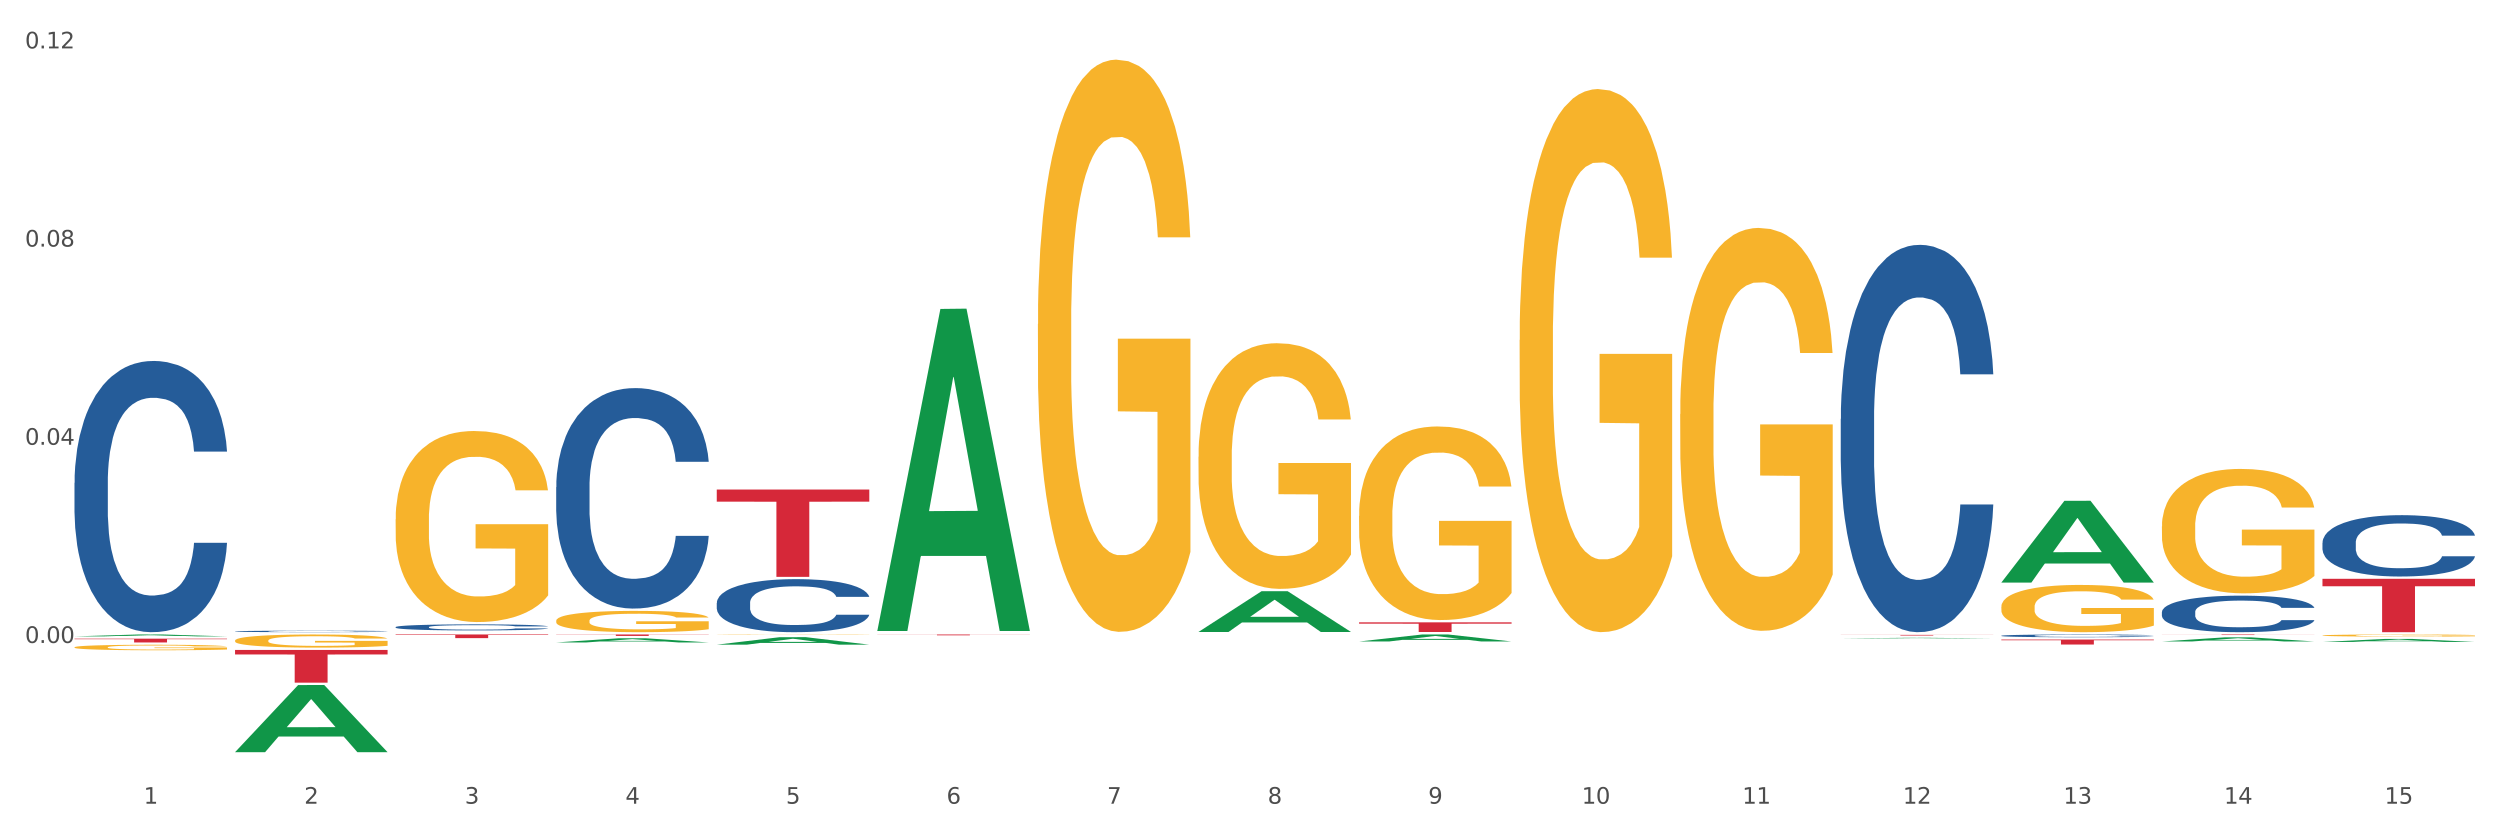 <?xml version="1.0" encoding="utf-8" standalone="no"?>
<!DOCTYPE svg PUBLIC "-//W3C//DTD SVG 1.1//EN"
  "http://www.w3.org/Graphics/SVG/1.1/DTD/svg11.dtd">
<svg xmlns:xlink="http://www.w3.org/1999/xlink" width="1080pt" height="360pt" viewBox="0 0 1080 360" xmlns="http://www.w3.org/2000/svg" version="1.1">
 <rect x="0" y="0" width="1080" height="360" fill="#333333" stroke="none"/>
 <defs>
  <style type="text/css">*{stroke-linejoin: round; stroke-linecap: butt}</style>
 </defs>
 <g id="figure_1">
  <g id="patch_1">
   <path d="M 0 360 
L 1080 360 
L 1080 0 
L 0 0 
z
" style="fill: #ffffff; stroke: #ffffff; stroke-linejoin: miter"/>
  </g>
  <g id="axes_1">
   <g id="matplotlib.axis_1">
    <g id="xtick_1">
     <g id="text_1">
      <!-- 1 -->
      <g style="fill: #4d4d4d" transform="translate(62.07 347.204) scale(0.096 -0.096)">
       <defs>
        <path id="DejaVuSans-31" d="M 794 531 
L 1825 531 
L 1825 4091 
L 703 3866 
L 703 4441 
L 1819 4666 
L 2450 4666 
L 2450 531 
L 3481 531 
L 3481 0 
L 794 0 
L 794 531 
z
" transform="scale(0.016)"/>
       </defs>
       <use xlink:href="#DejaVuSans-31"/>
      </g>
     </g>
    </g>
    <g id="xtick_2">
     <g id="text_2">
      <!-- 2 -->
      <g style="fill: #4d4d4d" transform="translate(131.436 347.204) scale(0.096 -0.096)">
       <defs>
        <path id="DejaVuSans-32" d="M 1228 531 
L 3431 531 
L 3431 0 
L 469 0 
L 469 531 
Q 828 903 1448 1529 
Q 2069 2156 2228 2338 
Q 2531 2678 2651 2914 
Q 2772 3150 2772 3378 
Q 2772 3750 2511 3984 
Q 2250 4219 1831 4219 
Q 1534 4219 1204 4116 
Q 875 4013 500 3803 
L 500 4441 
Q 881 4594 1212 4672 
Q 1544 4750 1819 4750 
Q 2544 4750 2975 4387 
Q 3406 4025 3406 3419 
Q 3406 3131 3298 2873 
Q 3191 2616 2906 2266 
Q 2828 2175 2409 1742 
Q 1991 1309 1228 531 
z
" transform="scale(0.016)"/>
       </defs>
       <use xlink:href="#DejaVuSans-32"/>
      </g>
     </g>
    </g>
    <g id="xtick_3">
     <g id="text_3">
      <!-- 3 -->
      <g style="fill: #4d4d4d" transform="translate(200.802 347.204) scale(0.096 -0.096)">
       <defs>
        <path id="DejaVuSans-33" d="M 2597 2516 
Q 3050 2419 3304 2112 
Q 3559 1806 3559 1356 
Q 3559 666 3084 287 
Q 2609 -91 1734 -91 
Q 1441 -91 1130 -33 
Q 819 25 488 141 
L 488 750 
Q 750 597 1062 519 
Q 1375 441 1716 441 
Q 2309 441 2620 675 
Q 2931 909 2931 1356 
Q 2931 1769 2642 2001 
Q 2353 2234 1838 2234 
L 1294 2234 
L 1294 2753 
L 1863 2753 
Q 2328 2753 2575 2939 
Q 2822 3125 2822 3475 
Q 2822 3834 2567 4026 
Q 2313 4219 1838 4219 
Q 1578 4219 1281 4162 
Q 984 4106 628 3988 
L 628 4550 
Q 988 4650 1302 4700 
Q 1616 4750 1894 4750 
Q 2613 4750 3031 4423 
Q 3450 4097 3450 3541 
Q 3450 3153 3228 2886 
Q 3006 2619 2597 2516 
z
" transform="scale(0.016)"/>
       </defs>
       <use xlink:href="#DejaVuSans-33"/>
      </g>
     </g>
    </g>
    <g id="xtick_4">
     <g id="text_4">
      <!-- 4 -->
      <g style="fill: #4d4d4d" transform="translate(270.169 347.204) scale(0.096 -0.096)">
       <defs>
        <path id="DejaVuSans-34" d="M 2419 4116 
L 825 1625 
L 2419 1625 
L 2419 4116 
z
M 2253 4666 
L 3047 4666 
L 3047 1625 
L 3713 1625 
L 3713 1100 
L 3047 1100 
L 3047 0 
L 2419 0 
L 2419 1100 
L 313 1100 
L 313 1709 
L 2253 4666 
z
" transform="scale(0.016)"/>
       </defs>
       <use xlink:href="#DejaVuSans-34"/>
      </g>
     </g>
    </g>
    <g id="xtick_5">
     <g id="text_5">
      <!-- 5 -->
      <g style="fill: #4d4d4d" transform="translate(339.535 347.204) scale(0.096 -0.096)">
       <defs>
        <path id="DejaVuSans-35" d="M 691 4666 
L 3169 4666 
L 3169 4134 
L 1269 4134 
L 1269 2991 
Q 1406 3038 1543 3061 
Q 1681 3084 1819 3084 
Q 2600 3084 3056 2656 
Q 3513 2228 3513 1497 
Q 3513 744 3044 326 
Q 2575 -91 1722 -91 
Q 1428 -91 1123 -41 
Q 819 9 494 109 
L 494 744 
Q 775 591 1075 516 
Q 1375 441 1709 441 
Q 2250 441 2565 725 
Q 2881 1009 2881 1497 
Q 2881 1984 2565 2268 
Q 2250 2553 1709 2553 
Q 1456 2553 1204 2497 
Q 953 2441 691 2322 
L 691 4666 
z
" transform="scale(0.016)"/>
       </defs>
       <use xlink:href="#DejaVuSans-35"/>
      </g>
     </g>
    </g>
    <g id="xtick_6">
     <g id="text_6">
      <!-- 6 -->
      <g style="fill: #4d4d4d" transform="translate(408.901 347.204) scale(0.096 -0.096)">
       <defs>
        <path id="DejaVuSans-36" d="M 2113 2584 
Q 1688 2584 1439 2293 
Q 1191 2003 1191 1497 
Q 1191 994 1439 701 
Q 1688 409 2113 409 
Q 2538 409 2786 701 
Q 3034 994 3034 1497 
Q 3034 2003 2786 2293 
Q 2538 2584 2113 2584 
z
M 3366 4563 
L 3366 3988 
Q 3128 4100 2886 4159 
Q 2644 4219 2406 4219 
Q 1781 4219 1451 3797 
Q 1122 3375 1075 2522 
Q 1259 2794 1537 2939 
Q 1816 3084 2150 3084 
Q 2853 3084 3261 2657 
Q 3669 2231 3669 1497 
Q 3669 778 3244 343 
Q 2819 -91 2113 -91 
Q 1303 -91 875 529 
Q 447 1150 447 2328 
Q 447 3434 972 4092 
Q 1497 4750 2381 4750 
Q 2619 4750 2861 4703 
Q 3103 4656 3366 4563 
z
" transform="scale(0.016)"/>
       </defs>
       <use xlink:href="#DejaVuSans-36"/>
      </g>
     </g>
    </g>
    <g id="xtick_7">
     <g id="text_7">
      <!-- 7 -->
      <g style="fill: #4d4d4d" transform="translate(478.267 347.204) scale(0.096 -0.096)">
       <defs>
        <path id="DejaVuSans-37" d="M 525 4666 
L 3525 4666 
L 3525 4397 
L 1831 0 
L 1172 0 
L 2766 4134 
L 525 4134 
L 525 4666 
z
" transform="scale(0.016)"/>
       </defs>
       <use xlink:href="#DejaVuSans-37"/>
      </g>
     </g>
    </g>
    <g id="xtick_8">
     <g id="text_8">
      <!-- 8 -->
      <g style="fill: #4d4d4d" transform="translate(547.634 347.204) scale(0.096 -0.096)">
       <defs>
        <path id="DejaVuSans-38" d="M 2034 2216 
Q 1584 2216 1326 1975 
Q 1069 1734 1069 1313 
Q 1069 891 1326 650 
Q 1584 409 2034 409 
Q 2484 409 2743 651 
Q 3003 894 3003 1313 
Q 3003 1734 2745 1975 
Q 2488 2216 2034 2216 
z
M 1403 2484 
Q 997 2584 770 2862 
Q 544 3141 544 3541 
Q 544 4100 942 4425 
Q 1341 4750 2034 4750 
Q 2731 4750 3128 4425 
Q 3525 4100 3525 3541 
Q 3525 3141 3298 2862 
Q 3072 2584 2669 2484 
Q 3125 2378 3379 2068 
Q 3634 1759 3634 1313 
Q 3634 634 3220 271 
Q 2806 -91 2034 -91 
Q 1263 -91 848 271 
Q 434 634 434 1313 
Q 434 1759 690 2068 
Q 947 2378 1403 2484 
z
M 1172 3481 
Q 1172 3119 1398 2916 
Q 1625 2713 2034 2713 
Q 2441 2713 2670 2916 
Q 2900 3119 2900 3481 
Q 2900 3844 2670 4047 
Q 2441 4250 2034 4250 
Q 1625 4250 1398 4047 
Q 1172 3844 1172 3481 
z
" transform="scale(0.016)"/>
       </defs>
       <use xlink:href="#DejaVuSans-38"/>
      </g>
     </g>
    </g>
    <g id="xtick_9">
     <g id="text_9">
      <!-- 9 -->
      <g style="fill: #4d4d4d" transform="translate(617 347.204) scale(0.096 -0.096)">
       <defs>
        <path id="DejaVuSans-39" d="M 703 97 
L 703 672 
Q 941 559 1184 500 
Q 1428 441 1663 441 
Q 2288 441 2617 861 
Q 2947 1281 2994 2138 
Q 2813 1869 2534 1725 
Q 2256 1581 1919 1581 
Q 1219 1581 811 2004 
Q 403 2428 403 3163 
Q 403 3881 828 4315 
Q 1253 4750 1959 4750 
Q 2769 4750 3195 4129 
Q 3622 3509 3622 2328 
Q 3622 1225 3098 567 
Q 2575 -91 1691 -91 
Q 1453 -91 1209 -44 
Q 966 3 703 97 
z
M 1959 2075 
Q 2384 2075 2632 2365 
Q 2881 2656 2881 3163 
Q 2881 3666 2632 3958 
Q 2384 4250 1959 4250 
Q 1534 4250 1286 3958 
Q 1038 3666 1038 3163 
Q 1038 2656 1286 2365 
Q 1534 2075 1959 2075 
z
" transform="scale(0.016)"/>
       </defs>
       <use xlink:href="#DejaVuSans-39"/>
      </g>
     </g>
    </g>
    <g id="xtick_10">
     <g id="text_10">
      <!-- 10 -->
      <g style="fill: #4d4d4d" transform="translate(683.312 347.204) scale(0.096 -0.096)">
       <defs>
        <path id="DejaVuSans-30" d="M 2034 4250 
Q 1547 4250 1301 3770 
Q 1056 3291 1056 2328 
Q 1056 1369 1301 889 
Q 1547 409 2034 409 
Q 2525 409 2770 889 
Q 3016 1369 3016 2328 
Q 3016 3291 2770 3770 
Q 2525 4250 2034 4250 
z
M 2034 4750 
Q 2819 4750 3233 4129 
Q 3647 3509 3647 2328 
Q 3647 1150 3233 529 
Q 2819 -91 2034 -91 
Q 1250 -91 836 529 
Q 422 1150 422 2328 
Q 422 3509 836 4129 
Q 1250 4750 2034 4750 
z
" transform="scale(0.016)"/>
       </defs>
       <use xlink:href="#DejaVuSans-31"/>
       <use xlink:href="#DejaVuSans-30" transform="translate(63.623 0)"/>
      </g>
     </g>
    </g>
    <g id="xtick_11">
     <g id="text_11">
      <!-- 11 -->
      <g style="fill: #4d4d4d" transform="translate(752.678 347.204) scale(0.096 -0.096)">
       <use xlink:href="#DejaVuSans-31"/>
       <use xlink:href="#DejaVuSans-31" transform="translate(63.623 0)"/>
      </g>
     </g>
    </g>
    <g id="xtick_12">
     <g id="text_12">
      <!-- 12 -->
      <g style="fill: #4d4d4d" transform="translate(822.044 347.204) scale(0.096 -0.096)">
       <use xlink:href="#DejaVuSans-31"/>
       <use xlink:href="#DejaVuSans-32" transform="translate(63.623 0)"/>
      </g>
     </g>
    </g>
    <g id="xtick_13">
     <g id="text_13">
      <!-- 13 -->
      <g style="fill: #4d4d4d" transform="translate(891.411 347.204) scale(0.096 -0.096)">
       <use xlink:href="#DejaVuSans-31"/>
       <use xlink:href="#DejaVuSans-33" transform="translate(63.623 0)"/>
      </g>
     </g>
    </g>
    <g id="xtick_14">
     <g id="text_14">
      <!-- 14 -->
      <g style="fill: #4d4d4d" transform="translate(960.777 347.204) scale(0.096 -0.096)">
       <use xlink:href="#DejaVuSans-31"/>
       <use xlink:href="#DejaVuSans-34" transform="translate(63.623 0)"/>
      </g>
     </g>
    </g>
    <g id="xtick_15">
     <g id="text_15">
      <!-- 15 -->
      <g style="fill: #4d4d4d" transform="translate(1030.143 347.204) scale(0.096 -0.096)">
       <use xlink:href="#DejaVuSans-31"/>
       <use xlink:href="#DejaVuSans-35" transform="translate(63.623 0)"/>
      </g>
     </g>
    </g>
    <g id="xtick_16"/>
    <g id="xtick_17"/>
    <g id="xtick_18"/>
    <g id="xtick_19"/>
    <g id="xtick_20"/>
    <g id="xtick_21"/>
    <g id="xtick_22"/>
    <g id="xtick_23"/>
    <g id="xtick_24"/>
    <g id="xtick_25"/>
    <g id="xtick_26"/>
    <g id="xtick_27"/>
    <g id="xtick_28"/>
    <g id="xtick_29"/>
   </g>
   <g id="matplotlib.axis_2">
    <g id="ytick_1">
     <g id="text_16">
      <!-- 0.00 -->
      <g style="fill: #4d4d4d" transform="translate(10.8 277.748) scale(0.096 -0.096)">
       <defs>
        <path id="DejaVuSans-2e" d="M 684 794 
L 1344 794 
L 1344 0 
L 684 0 
L 684 794 
z
" transform="scale(0.016)"/>
       </defs>
       <use xlink:href="#DejaVuSans-30"/>
       <use xlink:href="#DejaVuSans-2e" transform="translate(63.623 0)"/>
       <use xlink:href="#DejaVuSans-30" transform="translate(95.41 0)"/>
       <use xlink:href="#DejaVuSans-30" transform="translate(159.033 0)"/>
      </g>
     </g>
    </g>
    <g id="ytick_2">
     <g id="text_17">
      <!-- 0.04 -->
      <g style="fill: #4d4d4d" transform="translate(10.8 192.138) scale(0.096 -0.096)">
       <use xlink:href="#DejaVuSans-30"/>
       <use xlink:href="#DejaVuSans-2e" transform="translate(63.623 0)"/>
       <use xlink:href="#DejaVuSans-30" transform="translate(95.41 0)"/>
       <use xlink:href="#DejaVuSans-34" transform="translate(159.033 0)"/>
      </g>
     </g>
    </g>
    <g id="ytick_3">
     <g id="text_18">
      <!-- 0.08 -->
      <g style="fill: #4d4d4d" transform="translate(10.8 106.528) scale(0.096 -0.096)">
       <use xlink:href="#DejaVuSans-30"/>
       <use xlink:href="#DejaVuSans-2e" transform="translate(63.623 0)"/>
       <use xlink:href="#DejaVuSans-30" transform="translate(95.41 0)"/>
       <use xlink:href="#DejaVuSans-38" transform="translate(159.033 0)"/>
      </g>
     </g>
    </g>
    <g id="ytick_4">
     <g id="text_19">
      <!-- 0.12 -->
      <g style="fill: #4d4d4d" transform="translate(10.8 20.918) scale(0.096 -0.096)">
       <use xlink:href="#DejaVuSans-30"/>
       <use xlink:href="#DejaVuSans-2e" transform="translate(63.623 0)"/>
       <use xlink:href="#DejaVuSans-31" transform="translate(95.41 0)"/>
       <use xlink:href="#DejaVuSans-32" transform="translate(159.033 0)"/>
      </g>
     </g>
    </g>
    <g id="ytick_5"/>
    <g id="ytick_6"/>
    <g id="ytick_7"/>
    <g id="ytick_8"/>
   </g>
   <g id="PolyCollection_1">
    <path d="M 32.175 274.916 
L 32.243 274.915 
L 59.417 274.102 
L 70.695 274.101 
L 98.073 274.918 
L 85.029 274.918 
L 79.119 274.727 
L 51.061 274.727 
L 50.857 274.731 
L 45.151 274.918 
L 32.175 274.918 
L 32.175 274.916 
L 54.594 274.614 
L 75.586 274.613 
L 65.192 274.275 
L 65.056 274.273 
L 64.92 274.276 
L 54.526 274.613 
L 54.594 274.614 
L 32.175 274.916 
z
" clip-path="url(#pfc4d5e5558)" style="fill: #109648"/>
    <path d="M 864.57 276.285 
L 930.468 276.285 
L 930.468 276.586 
L 904.546 276.588 
L 904.546 278.45 
L 890.335 278.45 
L 890.335 276.588 
L 864.57 276.586 
L 864.57 276.287 
L 864.57 276.285 
z
" clip-path="url(#pfc4d5e5558)" style="fill: #d62839"/>
    <path d="M 795.203 274.268 
L 861.101 274.268 
L 861.101 274.307 
L 835.179 274.307 
L 835.179 274.544 
L 820.969 274.544 
L 820.969 274.307 
L 795.203 274.307 
L 795.203 274.268 
L 795.203 274.268 
z
" clip-path="url(#pfc4d5e5558)" style="fill: #d62839"/>
    <path d="M 587.105 268.856 
L 653.003 268.856 
L 653.003 269.435 
L 627.081 269.439 
L 627.081 273.023 
L 612.871 273.023 
L 612.871 269.439 
L 587.105 269.435 
L 587.105 268.86 
L 587.105 268.856 
z
" clip-path="url(#pfc4d5e5558)" style="fill: #d62839"/>
    <path d="M 379.006 274.101 
L 444.904 274.101 
L 444.904 274.151 
L 418.982 274.151 
L 418.982 274.46 
L 404.772 274.46 
L 404.772 274.151 
L 379.006 274.151 
L 379.006 274.101 
L 379.006 274.101 
z
" clip-path="url(#pfc4d5e5558)" style="fill: #d62839"/>
    <path d="M 309.64 211.469 
L 375.538 211.469 
L 375.538 216.712 
L 349.616 216.747 
L 349.616 249.194 
L 335.406 249.194 
L 335.406 216.747 
L 309.64 216.712 
L 309.64 211.505 
L 309.64 211.469 
z
" clip-path="url(#pfc4d5e5558)" style="fill: #d62839"/>
    <path d="M 240.274 274.101 
L 306.172 274.101 
L 306.172 274.187 
L 280.25 274.188 
L 280.25 274.724 
L 266.039 274.724 
L 266.039 274.188 
L 240.274 274.187 
L 240.274 274.101 
L 240.274 274.101 
z
" clip-path="url(#pfc4d5e5558)" style="fill: #d62839"/>
    <path d="M 170.907 274.101 
L 236.805 274.101 
L 236.805 274.319 
L 210.883 274.32 
L 210.883 275.668 
L 196.673 275.668 
L 196.673 274.32 
L 170.907 274.319 
L 170.907 274.102 
L 170.907 274.101 
z
" clip-path="url(#pfc4d5e5558)" style="fill: #d62839"/>
    <path d="M 101.541 280.764 
L 167.439 280.764 
L 167.439 282.732 
L 141.517 282.745 
L 141.517 294.922 
L 127.307 294.922 
L 127.307 282.745 
L 101.541 282.732 
L 101.541 280.777 
L 101.541 280.764 
z
" clip-path="url(#pfc4d5e5558)" style="fill: #d62839"/>
    <path d="M 32.175 275.911 
L 98.073 275.911 
L 98.073 276.138 
L 72.151 276.139 
L 72.151 277.541 
L 57.941 277.541 
L 57.941 276.139 
L 32.175 276.138 
L 32.175 275.913 
L 32.175 275.911 
z
" clip-path="url(#pfc4d5e5558)" style="fill: #d62839"/>
    <path d="M 101.541 276.721 
L 101.619 276.716 
L 101.619 276.529 
L 101.775 276.369 
L 102.553 275.98 
L 103.72 275.659 
L 104.575 275.489 
L 105.431 275.349 
L 106.443 275.209 
L 107.688 275.064 
L 109.944 274.852 
L 111.344 274.743 
L 113.056 274.629 
L 116.168 274.463 
L 118.424 274.37 
L 120.758 274.292 
L 124.57 274.199 
L 127.06 274.158 
L 129.705 274.127 
L 132.895 274.106 
L 135.307 274.101 
L 140.598 274.116 
L 145.11 274.163 
L 147.289 274.199 
L 150.089 274.261 
L 151.568 274.303 
L 153.979 274.386 
L 156.469 274.494 
L 158.181 274.588 
L 160.748 274.764 
L 162.693 274.94 
L 164.483 275.157 
L 165.416 275.307 
L 166.117 275.447 
L 166.739 275.608 
L 167.361 275.861 
L 153.357 275.861 
L 152.812 275.68 
L 151.957 275.509 
L 150.712 275.344 
L 149.623 275.24 
L 147.755 275.111 
L 146.044 275.028 
L 144.254 274.966 
L 142.076 274.914 
L 140.364 274.888 
L 137.952 274.867 
L 133.206 274.872 
L 130.017 274.914 
L 127.838 274.966 
L 126.438 275.012 
L 125.193 275.064 
L 123.792 275.136 
L 122.159 275.245 
L 120.992 275.344 
L 119.825 275.468 
L 118.891 275.592 
L 118.035 275.737 
L 117.335 275.892 
L 116.79 276.053 
L 116.324 276.25 
L 115.935 276.576 
L 115.935 277.285 
L 116.09 277.446 
L 116.479 277.658 
L 116.946 277.819 
L 117.724 278.01 
L 118.424 278.14 
L 119.747 278.326 
L 121.225 278.481 
L 122.392 278.58 
L 123.559 278.663 
L 125.582 278.777 
L 127.838 278.87 
L 129.783 278.927 
L 132.428 278.979 
L 134.218 278.999 
L 135.774 279.01 
L 139.586 279.01 
L 142.309 278.994 
L 145.343 278.958 
L 147.678 278.911 
L 149.623 278.854 
L 151.801 278.761 
L 153.201 278.673 
L 153.201 277.591 
L 136.085 277.586 
L 136.085 276.866 
L 167.439 276.866 
L 167.439 278.979 
L 166.117 279.087 
L 164.638 279.186 
L 163.082 279.274 
L 160.748 279.382 
L 157.947 279.486 
L 155.458 279.558 
L 152.812 279.621 
L 149.7 279.678 
L 145.655 279.729 
L 143.165 279.75 
L 140.053 279.766 
L 136.396 279.771 
L 133.206 279.76 
L 130.094 279.735 
L 126.827 279.688 
L 123.637 279.621 
L 121.225 279.553 
L 118.813 279.47 
L 116.246 279.362 
L 114.223 279.258 
L 112.667 279.165 
L 110.955 279.046 
L 109.088 278.891 
L 107.688 278.751 
L 106.443 278.606 
L 105.12 278.419 
L 104.186 278.259 
L 103.253 278.057 
L 102.708 277.907 
L 102.086 277.674 
L 101.619 277.347 
L 101.541 276.721 
z
" clip-path="url(#pfc4d5e5558)" style="fill: #f7b32b"/>
    <path d="M 32.175 208.581 
L 32.253 208.474 
L 32.253 205.478 
L 32.487 201.411 
L 33.343 193.921 
L 34.434 188.249 
L 36.303 181.614 
L 37.316 178.832 
L 38.64 175.729 
L 41.366 170.699 
L 44.482 166.419 
L 46.663 164.065 
L 48.299 162.567 
L 51.96 159.892 
L 54.063 158.714 
L 56.244 157.751 
L 58.114 157.109 
L 61.229 156.36 
L 63.722 156.039 
L 66.604 155.932 
L 69.019 156.039 
L 72.212 156.467 
L 76.886 157.751 
L 78.677 158.5 
L 81.092 159.785 
L 83.585 161.497 
L 85.61 163.209 
L 87.947 165.67 
L 90.361 168.88 
L 92.698 172.947 
L 94.334 176.692 
L 95.658 180.651 
L 96.827 185.467 
L 97.683 190.71 
L 98.073 195.098 
L 83.818 195.098 
L 83.429 191.138 
L 82.65 186.858 
L 81.871 183.969 
L 81.014 181.614 
L 79.69 178.939 
L 78.522 177.227 
L 76.574 175.194 
L 74.783 173.91 
L 73.303 173.161 
L 71.511 172.519 
L 67.694 171.877 
L 64.968 171.877 
L 63.255 172.091 
L 61.151 172.626 
L 59.36 173.375 
L 57.257 174.659 
L 55.621 176.05 
L 53.985 177.869 
L 53.05 179.153 
L 51.648 181.507 
L 50.714 183.434 
L 49.467 186.751 
L 48.766 189.105 
L 47.52 195.205 
L 46.975 199.699 
L 46.741 202.802 
L 46.585 206.227 
L 46.585 222.92 
L 47.053 230.411 
L 47.442 233.621 
L 48.065 237.259 
L 49.234 241.968 
L 50.947 246.569 
L 52.739 249.886 
L 54.219 251.92 
L 55.621 253.418 
L 57.023 254.595 
L 58.737 255.665 
L 60.139 256.307 
L 62.242 256.949 
L 64.734 257.27 
L 66.682 257.27 
L 70.654 256.735 
L 72.446 256.2 
L 74.16 255.451 
L 76.029 254.274 
L 77.509 252.99 
L 78.366 252.027 
L 79.768 249.993 
L 80.858 247.853 
L 81.793 245.392 
L 82.416 243.252 
L 83.117 240.042 
L 83.663 236.403 
L 83.818 234.477 
L 98.073 234.477 
L 97.761 238.329 
L 97.216 242.075 
L 96.126 247.104 
L 95.269 249.993 
L 93.945 253.525 
L 92.542 256.521 
L 90.595 259.838 
L 88.804 262.3 
L 86.934 264.44 
L 84.909 266.366 
L 81.248 269.041 
L 79.924 269.79 
L 77.12 271.074 
L 74.939 271.823 
L 71.745 272.572 
L 68.473 273 
L 65.046 273.107 
L 62.008 272.893 
L 58.659 272.251 
L 56.556 271.609 
L 54.219 270.646 
L 51.493 269.148 
L 48.922 267.329 
L 46.507 265.189 
L 44.248 262.728 
L 42.145 259.945 
L 39.419 255.344 
L 37.394 250.849 
L 35.914 246.676 
L 34.901 243.145 
L 33.889 238.65 
L 33.343 235.547 
L 32.487 228.056 
L 32.175 221.101 
L 32.175 208.581 
z
" clip-path="url(#pfc4d5e5558)" style="fill: #255c99"/>
    <path d="M 101.541 272.749 
L 101.619 272.748 
L 101.619 272.732 
L 101.853 272.709 
L 102.71 272.667 
L 103.8 272.636 
L 105.67 272.599 
L 106.682 272.583 
L 108.006 272.566 
L 110.733 272.538 
L 113.848 272.514 
L 116.029 272.501 
L 117.665 272.493 
L 121.326 272.478 
L 123.429 272.472 
L 125.61 272.466 
L 127.48 272.463 
L 130.595 272.459 
L 133.088 272.457 
L 135.97 272.456 
L 138.385 272.457 
L 141.578 272.459 
L 146.252 272.466 
L 148.044 272.47 
L 150.458 272.478 
L 152.951 272.487 
L 154.976 272.497 
L 157.313 272.51 
L 159.728 272.528 
L 162.064 272.551 
L 163.7 272.572 
L 165.024 272.594 
L 166.193 272.62 
L 167.05 272.649 
L 167.439 272.674 
L 153.185 272.674 
L 152.795 272.652 
L 152.016 272.628 
L 151.237 272.612 
L 150.38 272.599 
L 149.056 272.584 
L 147.888 272.575 
L 145.941 272.563 
L 144.149 272.556 
L 142.669 272.552 
L 140.877 272.548 
L 137.061 272.545 
L 134.334 272.545 
L 132.621 272.546 
L 130.518 272.549 
L 128.726 272.553 
L 126.623 272.56 
L 124.987 272.568 
L 123.351 272.578 
L 122.417 272.585 
L 121.015 272.598 
L 120.08 272.609 
L 118.834 272.627 
L 118.133 272.641 
L 116.886 272.674 
L 116.341 272.699 
L 116.107 272.717 
L 115.952 272.736 
L 115.952 272.829 
L 116.419 272.87 
L 116.808 272.888 
L 117.431 272.908 
L 118.6 272.934 
L 120.314 272.96 
L 122.105 272.978 
L 123.585 272.99 
L 124.987 272.998 
L 126.389 273.005 
L 128.103 273.011 
L 129.505 273.014 
L 131.608 273.018 
L 134.101 273.019 
L 136.048 273.019 
L 140.021 273.016 
L 141.812 273.013 
L 143.526 273.009 
L 145.395 273.003 
L 146.875 272.996 
L 147.732 272.99 
L 149.134 272.979 
L 150.225 272.967 
L 151.159 272.953 
L 151.783 272.942 
L 152.484 272.924 
L 153.029 272.903 
L 153.185 272.893 
L 167.439 272.893 
L 167.128 272.914 
L 166.582 272.935 
L 165.492 272.963 
L 164.635 272.979 
L 163.311 272.999 
L 161.909 273.015 
L 159.961 273.034 
L 158.17 273.047 
L 156.3 273.059 
L 154.275 273.07 
L 150.614 273.085 
L 149.29 273.089 
L 146.486 273.096 
L 144.305 273.1 
L 141.111 273.104 
L 137.84 273.107 
L 134.412 273.107 
L 131.374 273.106 
L 128.025 273.103 
L 125.922 273.099 
L 123.585 273.094 
L 120.859 273.085 
L 118.288 273.075 
L 115.874 273.063 
L 113.615 273.05 
L 111.512 273.034 
L 108.785 273.009 
L 106.76 272.984 
L 105.28 272.961 
L 104.267 272.941 
L 103.255 272.916 
L 102.71 272.899 
L 101.853 272.857 
L 101.541 272.818 
L 101.541 272.749 
z
" clip-path="url(#pfc4d5e5558)" style="fill: #255c99"/>
    <path d="M 170.907 270.901 
L 170.985 270.899 
L 170.985 270.832 
L 171.219 270.741 
L 172.076 270.574 
L 173.166 270.447 
L 175.036 270.298 
L 176.048 270.236 
L 177.373 270.167 
L 180.099 270.054 
L 183.215 269.959 
L 185.396 269.906 
L 187.031 269.873 
L 190.692 269.813 
L 192.796 269.786 
L 194.977 269.765 
L 196.846 269.75 
L 199.962 269.734 
L 202.454 269.727 
L 205.336 269.724 
L 207.751 269.727 
L 210.945 269.736 
L 215.618 269.765 
L 217.41 269.782 
L 219.825 269.81 
L 222.317 269.849 
L 224.342 269.887 
L 226.679 269.942 
L 229.094 270.014 
L 231.431 270.105 
L 233.066 270.188 
L 234.391 270.277 
L 235.559 270.385 
L 236.416 270.502 
L 236.805 270.6 
L 222.551 270.6 
L 222.161 270.511 
L 221.382 270.416 
L 220.604 270.351 
L 219.747 270.298 
L 218.422 270.239 
L 217.254 270.2 
L 215.307 270.155 
L 213.515 270.126 
L 212.035 270.109 
L 210.244 270.095 
L 206.427 270.081 
L 203.701 270.081 
L 201.987 270.085 
L 199.884 270.097 
L 198.092 270.114 
L 195.989 270.143 
L 194.353 270.174 
L 192.718 270.215 
L 191.783 270.243 
L 190.381 270.296 
L 189.446 270.339 
L 188.2 270.413 
L 187.499 270.466 
L 186.252 270.602 
L 185.707 270.703 
L 185.474 270.772 
L 185.318 270.849 
L 185.318 271.222 
L 185.785 271.389 
L 186.175 271.461 
L 186.798 271.543 
L 187.966 271.648 
L 189.68 271.751 
L 191.471 271.825 
L 192.951 271.87 
L 194.353 271.904 
L 195.755 271.93 
L 197.469 271.954 
L 198.871 271.968 
L 200.974 271.983 
L 203.467 271.99 
L 205.414 271.99 
L 209.387 271.978 
L 211.178 271.966 
L 212.892 271.949 
L 214.761 271.923 
L 216.241 271.894 
L 217.098 271.873 
L 218.5 271.827 
L 219.591 271.779 
L 220.526 271.724 
L 221.149 271.677 
L 221.85 271.605 
L 222.395 271.523 
L 222.551 271.48 
L 236.805 271.48 
L 236.494 271.567 
L 235.949 271.65 
L 234.858 271.763 
L 234.001 271.827 
L 232.677 271.906 
L 231.275 271.973 
L 229.328 272.047 
L 227.536 272.102 
L 225.667 272.15 
L 223.641 272.193 
L 219.98 272.253 
L 218.656 272.27 
L 215.852 272.299 
L 213.671 272.315 
L 210.477 272.332 
L 207.206 272.342 
L 203.779 272.344 
L 200.741 272.339 
L 197.391 272.325 
L 195.288 272.311 
L 192.951 272.289 
L 190.225 272.256 
L 187.655 272.215 
L 185.24 272.167 
L 182.981 272.112 
L 180.878 272.05 
L 178.152 271.947 
L 176.126 271.846 
L 174.646 271.753 
L 173.634 271.674 
L 172.621 271.574 
L 172.076 271.504 
L 171.219 271.337 
L 170.907 271.181 
L 170.907 270.901 
z
" clip-path="url(#pfc4d5e5558)" style="fill: #255c99"/>
    <path d="M 240.274 210.454 
L 240.352 210.367 
L 240.352 207.931 
L 240.585 204.626 
L 241.442 198.537 
L 242.533 193.926 
L 244.402 188.533 
L 245.415 186.271 
L 246.739 183.749 
L 249.465 179.66 
L 252.581 176.181 
L 254.762 174.267 
L 256.398 173.049 
L 260.059 170.875 
L 262.162 169.918 
L 264.343 169.135 
L 266.212 168.613 
L 269.328 168.004 
L 271.821 167.743 
L 274.703 167.656 
L 277.117 167.743 
L 280.311 168.091 
L 284.985 169.135 
L 286.776 169.744 
L 289.191 170.788 
L 291.683 172.179 
L 293.709 173.571 
L 296.045 175.572 
L 298.46 178.182 
L 300.797 181.487 
L 302.433 184.532 
L 303.757 187.75 
L 304.925 191.665 
L 305.782 195.927 
L 306.172 199.494 
L 291.917 199.494 
L 291.528 196.275 
L 290.749 192.795 
L 289.97 190.447 
L 289.113 188.533 
L 287.789 186.358 
L 286.62 184.967 
L 284.673 183.314 
L 282.881 182.27 
L 281.401 181.661 
L 279.61 181.139 
L 275.793 180.617 
L 273.067 180.617 
L 271.353 180.791 
L 269.25 181.226 
L 267.458 181.835 
L 265.355 182.879 
L 263.72 184.01 
L 262.084 185.488 
L 261.149 186.532 
L 259.747 188.446 
L 258.812 190.012 
L 257.566 192.708 
L 256.865 194.622 
L 255.619 199.581 
L 255.073 203.234 
L 254.84 205.757 
L 254.684 208.54 
L 254.684 222.11 
L 255.151 228.2 
L 255.541 230.809 
L 256.164 233.767 
L 257.332 237.594 
L 259.046 241.335 
L 260.838 244.031 
L 262.318 245.684 
L 263.72 246.902 
L 265.122 247.859 
L 266.835 248.729 
L 268.237 249.251 
L 270.341 249.773 
L 272.833 250.034 
L 274.78 250.034 
L 278.753 249.599 
L 280.545 249.164 
L 282.258 248.555 
L 284.128 247.598 
L 285.608 246.554 
L 286.465 245.771 
L 287.867 244.118 
L 288.957 242.379 
L 289.892 240.378 
L 290.515 238.638 
L 291.216 236.029 
L 291.761 233.071 
L 291.917 231.505 
L 306.172 231.505 
L 305.86 234.637 
L 305.315 237.681 
L 304.224 241.77 
L 303.367 244.118 
L 302.043 246.989 
L 300.641 249.425 
L 298.694 252.121 
L 296.902 254.122 
L 295.033 255.862 
L 293.008 257.428 
L 289.347 259.602 
L 288.022 260.211 
L 285.218 261.255 
L 283.037 261.864 
L 279.844 262.473 
L 276.572 262.821 
L 273.145 262.908 
L 270.107 262.734 
L 266.757 262.212 
L 264.654 261.69 
L 262.318 260.907 
L 259.591 259.689 
L 257.021 258.21 
L 254.606 256.471 
L 252.347 254.47 
L 250.244 252.208 
L 247.518 248.468 
L 245.493 244.814 
L 244.013 241.422 
L 243 238.551 
L 241.987 234.898 
L 241.442 232.375 
L 240.585 226.286 
L 240.274 220.632 
L 240.274 210.454 
z
" clip-path="url(#pfc4d5e5558)" style="fill: #255c99"/>
    <path d="M 933.936 274.101 
L 999.834 274.101 
L 999.834 274.133 
L 973.912 274.133 
L 973.912 274.333 
L 959.702 274.333 
L 959.702 274.133 
L 933.936 274.133 
L 933.936 274.101 
L 933.936 274.101 
z
" clip-path="url(#pfc4d5e5558)" style="fill: #d62839"/>
    <path d="M 309.64 260.486 
L 309.718 260.465 
L 309.718 259.879 
L 309.951 259.083 
L 310.808 257.618 
L 311.899 256.509 
L 313.768 255.211 
L 314.781 254.667 
L 316.105 254.06 
L 318.831 253.076 
L 321.947 252.239 
L 324.128 251.778 
L 325.764 251.485 
L 329.425 250.962 
L 331.528 250.732 
L 333.709 250.543 
L 335.578 250.418 
L 338.694 250.271 
L 341.187 250.208 
L 344.069 250.187 
L 346.484 250.208 
L 349.677 250.292 
L 354.351 250.543 
L 356.142 250.69 
L 358.557 250.941 
L 361.05 251.276 
L 363.075 251.611 
L 365.412 252.092 
L 367.826 252.72 
L 370.163 253.516 
L 371.799 254.248 
L 373.123 255.023 
L 374.291 255.965 
L 375.148 256.99 
L 375.538 257.848 
L 361.283 257.848 
L 360.894 257.074 
L 360.115 256.237 
L 359.336 255.671 
L 358.479 255.211 
L 357.155 254.688 
L 355.987 254.353 
L 354.039 253.955 
L 352.248 253.704 
L 350.768 253.557 
L 348.976 253.432 
L 345.159 253.306 
L 342.433 253.306 
L 340.719 253.348 
L 338.616 253.453 
L 336.825 253.599 
L 334.722 253.85 
L 333.086 254.123 
L 331.45 254.478 
L 330.515 254.73 
L 329.113 255.19 
L 328.179 255.567 
L 326.932 256.216 
L 326.231 256.676 
L 324.985 257.869 
L 324.44 258.748 
L 324.206 259.355 
L 324.05 260.025 
L 324.05 263.291 
L 324.518 264.756 
L 324.907 265.384 
L 325.53 266.095 
L 326.699 267.016 
L 328.412 267.916 
L 330.204 268.565 
L 331.684 268.963 
L 333.086 269.256 
L 334.488 269.486 
L 336.202 269.696 
L 337.604 269.821 
L 339.707 269.947 
L 342.199 270.01 
L 344.147 270.01 
L 348.119 269.905 
L 349.911 269.8 
L 351.624 269.654 
L 353.494 269.423 
L 354.974 269.172 
L 355.831 268.984 
L 357.233 268.586 
L 358.323 268.168 
L 359.258 267.686 
L 359.881 267.268 
L 360.582 266.64 
L 361.127 265.928 
L 361.283 265.551 
L 375.538 265.551 
L 375.226 266.305 
L 374.681 267.037 
L 373.59 268.021 
L 372.734 268.586 
L 371.409 269.277 
L 370.007 269.863 
L 368.06 270.512 
L 366.268 270.993 
L 364.399 271.412 
L 362.374 271.789 
L 358.713 272.312 
L 357.389 272.459 
L 354.584 272.71 
L 352.403 272.856 
L 349.21 273.003 
L 345.938 273.087 
L 342.511 273.107 
L 339.473 273.066 
L 336.124 272.94 
L 334.021 272.814 
L 331.684 272.626 
L 328.957 272.333 
L 326.387 271.977 
L 323.972 271.559 
L 321.713 271.077 
L 319.61 270.533 
L 316.884 269.633 
L 314.859 268.754 
L 313.379 267.937 
L 312.366 267.247 
L 311.354 266.367 
L 310.808 265.76 
L 309.951 264.295 
L 309.64 262.935 
L 309.64 260.486 
z
" clip-path="url(#pfc4d5e5558)" style="fill: #255c99"/>
    <path d="M 864.57 274.636 
L 864.648 274.635 
L 864.648 274.605 
L 864.881 274.563 
L 865.738 274.487 
L 866.829 274.429 
L 868.698 274.362 
L 869.711 274.334 
L 871.035 274.302 
L 873.761 274.251 
L 876.877 274.207 
L 879.058 274.183 
L 880.694 274.168 
L 884.355 274.141 
L 886.458 274.129 
L 888.639 274.119 
L 890.508 274.113 
L 893.624 274.105 
L 896.117 274.102 
L 898.999 274.101 
L 901.413 274.102 
L 904.607 274.106 
L 909.281 274.119 
L 911.072 274.127 
L 913.487 274.14 
L 915.979 274.157 
L 918.005 274.175 
L 920.341 274.2 
L 922.756 274.232 
L 925.093 274.274 
L 926.729 274.312 
L 928.053 274.352 
L 929.221 274.401 
L 930.078 274.454 
L 930.468 274.499 
L 916.213 274.499 
L 915.824 274.459 
L 915.045 274.415 
L 914.266 274.386 
L 913.409 274.362 
L 912.085 274.335 
L 910.916 274.317 
L 908.969 274.297 
L 907.177 274.284 
L 905.697 274.276 
L 903.906 274.269 
L 900.089 274.263 
L 897.363 274.263 
L 895.649 274.265 
L 893.546 274.271 
L 891.754 274.278 
L 889.651 274.291 
L 888.016 274.305 
L 886.38 274.324 
L 885.445 274.337 
L 884.043 274.361 
L 883.108 274.38 
L 881.862 274.414 
L 881.161 274.438 
L 879.915 274.5 
L 879.369 274.546 
L 879.136 274.577 
L 878.98 274.612 
L 878.98 274.782 
L 879.447 274.858 
L 879.837 274.891 
L 880.46 274.928 
L 881.628 274.975 
L 883.342 275.022 
L 885.134 275.056 
L 886.614 275.077 
L 888.016 275.092 
L 889.418 275.104 
L 891.131 275.115 
L 892.533 275.121 
L 894.637 275.128 
L 897.129 275.131 
L 899.076 275.131 
L 903.049 275.126 
L 904.841 275.12 
L 906.554 275.113 
L 908.424 275.101 
L 909.904 275.088 
L 910.76 275.078 
L 912.163 275.057 
L 913.253 275.035 
L 914.188 275.01 
L 914.811 274.989 
L 915.512 274.956 
L 916.057 274.919 
L 916.213 274.899 
L 930.468 274.899 
L 930.156 274.938 
L 929.611 274.977 
L 928.52 275.028 
L 927.663 275.057 
L 926.339 275.093 
L 924.937 275.123 
L 922.99 275.157 
L 921.198 275.182 
L 919.329 275.204 
L 917.304 275.224 
L 913.643 275.251 
L 912.318 275.258 
L 909.514 275.271 
L 907.333 275.279 
L 904.14 275.287 
L 900.868 275.291 
L 897.441 275.292 
L 894.403 275.29 
L 891.053 275.283 
L 888.95 275.277 
L 886.614 275.267 
L 883.887 275.252 
L 881.317 275.233 
L 878.902 275.212 
L 876.643 275.187 
L 874.54 275.158 
L 871.814 275.111 
L 869.789 275.066 
L 868.309 275.023 
L 867.296 274.987 
L 866.283 274.942 
L 865.738 274.91 
L 864.881 274.834 
L 864.57 274.763 
L 864.57 274.636 
z
" clip-path="url(#pfc4d5e5558)" style="fill: #255c99"/>
    <path d="M 933.936 264.413 
L 934.014 264.399 
L 934.014 263.995 
L 934.247 263.447 
L 935.104 262.438 
L 936.195 261.674 
L 938.064 260.78 
L 939.077 260.405 
L 940.401 259.987 
L 943.127 259.309 
L 946.243 258.733 
L 948.424 258.415 
L 950.06 258.214 
L 953.721 257.853 
L 955.824 257.694 
L 958.005 257.565 
L 959.874 257.478 
L 962.99 257.377 
L 965.483 257.334 
L 968.365 257.32 
L 970.779 257.334 
L 973.973 257.392 
L 978.647 257.565 
L 980.438 257.666 
L 982.853 257.839 
L 985.346 258.069 
L 987.371 258.3 
L 989.708 258.632 
L 992.122 259.064 
L 994.459 259.612 
L 996.095 260.117 
L 997.419 260.65 
L 998.587 261.299 
L 999.444 262.005 
L 999.834 262.597 
L 985.579 262.597 
L 985.19 262.063 
L 984.411 261.486 
L 983.632 261.097 
L 982.775 260.78 
L 981.451 260.42 
L 980.283 260.189 
L 978.335 259.915 
L 976.544 259.742 
L 975.064 259.641 
L 973.272 259.554 
L 969.455 259.468 
L 966.729 259.468 
L 965.015 259.497 
L 962.912 259.569 
L 961.121 259.67 
L 959.018 259.843 
L 957.382 260.03 
L 955.746 260.275 
L 954.811 260.448 
L 953.409 260.766 
L 952.475 261.025 
L 951.228 261.472 
L 950.527 261.789 
L 949.281 262.611 
L 948.736 263.217 
L 948.502 263.635 
L 948.346 264.096 
L 948.346 266.345 
L 948.814 267.355 
L 949.203 267.787 
L 949.826 268.277 
L 950.995 268.912 
L 952.708 269.532 
L 954.5 269.979 
L 955.98 270.253 
L 957.382 270.455 
L 958.784 270.613 
L 960.498 270.757 
L 961.9 270.844 
L 964.003 270.93 
L 966.495 270.974 
L 968.443 270.974 
L 972.415 270.901 
L 974.207 270.829 
L 975.92 270.728 
L 977.79 270.57 
L 979.27 270.397 
L 980.127 270.267 
L 981.529 269.993 
L 982.619 269.705 
L 983.554 269.373 
L 984.177 269.085 
L 984.878 268.652 
L 985.423 268.162 
L 985.579 267.903 
L 999.834 267.903 
L 999.522 268.422 
L 998.977 268.926 
L 997.886 269.604 
L 997.03 269.993 
L 995.705 270.469 
L 994.303 270.873 
L 992.356 271.32 
L 990.564 271.651 
L 988.695 271.94 
L 986.67 272.199 
L 983.009 272.56 
L 981.685 272.66 
L 978.88 272.834 
L 976.699 272.934 
L 973.506 273.035 
L 970.234 273.093 
L 966.807 273.107 
L 963.769 273.079 
L 960.42 272.992 
L 958.317 272.906 
L 955.98 272.776 
L 953.253 272.574 
L 950.683 272.329 
L 948.268 272.041 
L 946.009 271.709 
L 943.906 271.334 
L 941.18 270.714 
L 939.155 270.108 
L 937.675 269.546 
L 936.662 269.07 
L 935.65 268.465 
L 935.104 268.047 
L 934.247 267.037 
L 933.936 266.1 
L 933.936 264.413 
z
" clip-path="url(#pfc4d5e5558)" style="fill: #255c99"/>
    <path d="M 1003.302 234.46 
L 1003.38 234.435 
L 1003.38 233.757 
L 1003.614 232.837 
L 1004.47 231.143 
L 1005.561 229.86 
L 1007.43 228.359 
L 1008.443 227.729 
L 1009.767 227.027 
L 1012.494 225.889 
L 1015.609 224.921 
L 1017.79 224.388 
L 1019.426 224.049 
L 1023.087 223.444 
L 1025.19 223.178 
L 1027.371 222.96 
L 1029.241 222.815 
L 1032.356 222.645 
L 1034.849 222.573 
L 1037.731 222.548 
L 1040.146 222.573 
L 1043.339 222.669 
L 1048.013 222.96 
L 1049.805 223.129 
L 1052.219 223.42 
L 1054.712 223.807 
L 1056.737 224.195 
L 1059.074 224.751 
L 1061.489 225.478 
L 1063.825 226.398 
L 1065.461 227.245 
L 1066.785 228.141 
L 1067.954 229.23 
L 1068.811 230.416 
L 1069.2 231.409 
L 1054.945 231.409 
L 1054.556 230.513 
L 1053.777 229.545 
L 1052.998 228.891 
L 1052.141 228.359 
L 1050.817 227.753 
L 1049.649 227.366 
L 1047.701 226.906 
L 1045.91 226.616 
L 1044.43 226.446 
L 1042.638 226.301 
L 1038.822 226.156 
L 1036.095 226.156 
L 1034.382 226.204 
L 1032.278 226.325 
L 1030.487 226.495 
L 1028.384 226.785 
L 1026.748 227.1 
L 1025.112 227.511 
L 1024.178 227.802 
L 1022.775 228.334 
L 1021.841 228.77 
L 1020.594 229.521 
L 1019.893 230.053 
L 1018.647 231.433 
L 1018.102 232.45 
L 1017.868 233.152 
L 1017.712 233.927 
L 1017.712 237.704 
L 1018.18 239.398 
L 1018.569 240.125 
L 1019.192 240.948 
L 1020.361 242.013 
L 1022.074 243.054 
L 1023.866 243.804 
L 1025.346 244.264 
L 1026.748 244.603 
L 1028.15 244.87 
L 1029.864 245.112 
L 1031.266 245.257 
L 1033.369 245.402 
L 1035.862 245.475 
L 1037.809 245.475 
L 1041.781 245.354 
L 1043.573 245.233 
L 1045.287 245.063 
L 1047.156 244.797 
L 1048.636 244.507 
L 1049.493 244.289 
L 1050.895 243.829 
L 1051.986 243.344 
L 1052.92 242.788 
L 1053.543 242.303 
L 1054.244 241.577 
L 1054.79 240.754 
L 1054.945 240.318 
L 1069.2 240.318 
L 1068.888 241.19 
L 1068.343 242.037 
L 1067.253 243.175 
L 1066.396 243.829 
L 1065.072 244.628 
L 1063.67 245.305 
L 1061.722 246.056 
L 1059.931 246.613 
L 1058.061 247.097 
L 1056.036 247.533 
L 1052.375 248.138 
L 1051.051 248.307 
L 1048.247 248.598 
L 1046.066 248.767 
L 1042.872 248.937 
L 1039.6 249.034 
L 1036.173 249.058 
L 1033.135 249.01 
L 1029.786 248.864 
L 1027.683 248.719 
L 1025.346 248.501 
L 1022.62 248.162 
L 1020.049 247.751 
L 1017.634 247.266 
L 1015.376 246.71 
L 1013.272 246.08 
L 1010.546 245.039 
L 1008.521 244.022 
L 1007.041 243.078 
L 1006.028 242.279 
L 1005.016 241.262 
L 1004.47 240.56 
L 1003.614 238.866 
L 1003.302 237.292 
L 1003.302 234.46 
z
" clip-path="url(#pfc4d5e5558)" style="fill: #255c99"/>
    <path d="M 1003.302 274.522 
L 1003.38 274.521 
L 1003.38 274.491 
L 1003.535 274.465 
L 1004.314 274.403 
L 1005.481 274.351 
L 1006.336 274.324 
L 1007.192 274.301 
L 1008.204 274.279 
L 1009.448 274.256 
L 1011.705 274.221 
L 1013.105 274.204 
L 1014.817 274.186 
L 1017.929 274.159 
L 1020.185 274.144 
L 1022.519 274.132 
L 1026.331 274.117 
L 1028.821 274.11 
L 1031.466 274.105 
L 1034.656 274.102 
L 1037.068 274.101 
L 1042.358 274.103 
L 1046.871 274.111 
L 1049.049 274.117 
L 1051.85 274.127 
L 1053.328 274.133 
L 1055.74 274.147 
L 1058.23 274.164 
L 1059.942 274.179 
L 1062.509 274.207 
L 1064.454 274.236 
L 1066.244 274.271 
L 1067.177 274.295 
L 1067.877 274.317 
L 1068.5 274.343 
L 1069.122 274.384 
L 1055.118 274.384 
L 1054.573 274.355 
L 1053.717 274.327 
L 1052.473 274.301 
L 1051.383 274.284 
L 1049.516 274.263 
L 1047.805 274.25 
L 1046.015 274.24 
L 1043.837 274.231 
L 1042.125 274.227 
L 1039.713 274.224 
L 1034.967 274.225 
L 1031.777 274.231 
L 1029.599 274.24 
L 1028.199 274.247 
L 1026.954 274.256 
L 1025.553 274.267 
L 1023.919 274.285 
L 1022.752 274.301 
L 1021.585 274.321 
L 1020.652 274.341 
L 1019.796 274.364 
L 1019.096 274.389 
L 1018.551 274.415 
L 1018.084 274.446 
L 1017.695 274.499 
L 1017.695 274.613 
L 1017.851 274.638 
L 1018.24 274.673 
L 1018.707 274.698 
L 1019.485 274.729 
L 1020.185 274.75 
L 1021.508 274.78 
L 1022.986 274.805 
L 1024.153 274.821 
L 1025.32 274.834 
L 1027.343 274.852 
L 1029.599 274.867 
L 1031.544 274.876 
L 1034.189 274.885 
L 1035.979 274.888 
L 1037.535 274.89 
L 1041.347 274.89 
L 1044.07 274.887 
L 1047.104 274.881 
L 1049.438 274.874 
L 1051.383 274.865 
L 1053.562 274.85 
L 1054.962 274.836 
L 1054.962 274.662 
L 1037.846 274.661 
L 1037.846 274.545 
L 1069.2 274.545 
L 1069.2 274.885 
L 1067.877 274.902 
L 1066.399 274.918 
L 1064.843 274.932 
L 1062.509 274.95 
L 1059.708 274.966 
L 1057.219 274.978 
L 1054.573 274.988 
L 1051.461 274.997 
L 1047.416 275.005 
L 1044.926 275.009 
L 1041.814 275.011 
L 1038.157 275.012 
L 1034.967 275.01 
L 1031.855 275.006 
L 1028.588 274.999 
L 1025.398 274.988 
L 1022.986 274.977 
L 1020.574 274.964 
L 1018.007 274.946 
L 1015.984 274.93 
L 1014.428 274.915 
L 1012.716 274.896 
L 1010.849 274.871 
L 1009.448 274.848 
L 1008.204 274.825 
L 1006.881 274.795 
L 1005.947 274.769 
L 1005.014 274.737 
L 1004.469 274.713 
L 1003.847 274.675 
L 1003.38 274.623 
L 1003.302 274.522 
z
" clip-path="url(#pfc4d5e5558)" style="fill: #f7b32b"/>
    <path d="M 933.936 227.411 
L 934.014 227.362 
L 934.014 225.595 
L 934.169 224.073 
L 934.947 220.391 
L 936.114 217.347 
L 936.97 215.727 
L 937.826 214.402 
L 938.837 213.076 
L 940.082 211.702 
L 942.338 209.689 
L 943.739 208.658 
L 945.45 207.578 
L 948.563 206.007 
L 950.819 205.123 
L 953.153 204.387 
L 956.965 203.503 
L 959.455 203.111 
L 962.1 202.816 
L 965.29 202.62 
L 967.702 202.571 
L 972.992 202.718 
L 977.505 203.16 
L 979.683 203.503 
L 982.484 204.093 
L 983.962 204.485 
L 986.374 205.271 
L 988.864 206.302 
L 990.575 207.185 
L 993.143 208.854 
L 995.088 210.524 
L 996.877 212.585 
L 997.811 214.009 
L 998.511 215.335 
L 999.134 216.856 
L 999.756 219.262 
L 985.752 219.262 
L 985.207 217.544 
L 984.351 215.924 
L 983.106 214.353 
L 982.017 213.371 
L 980.15 212.144 
L 978.438 211.358 
L 976.649 210.769 
L 974.47 210.278 
L 972.759 210.033 
L 970.347 209.836 
L 965.601 209.885 
L 962.411 210.278 
L 960.233 210.769 
L 958.832 211.211 
L 957.588 211.702 
L 956.187 212.389 
L 954.553 213.42 
L 953.386 214.353 
L 952.219 215.531 
L 951.286 216.709 
L 950.43 218.084 
L 949.73 219.556 
L 949.185 221.078 
L 948.718 222.944 
L 948.329 226.037 
L 948.329 232.762 
L 948.485 234.284 
L 948.874 236.297 
L 949.341 237.819 
L 950.119 239.635 
L 950.819 240.862 
L 952.141 242.63 
L 953.62 244.102 
L 954.787 245.035 
L 955.954 245.821 
L 957.977 246.901 
L 960.233 247.784 
L 962.178 248.324 
L 964.823 248.815 
L 966.613 249.012 
L 968.169 249.11 
L 971.981 249.11 
L 974.704 248.962 
L 977.738 248.619 
L 980.072 248.177 
L 982.017 247.637 
L 984.196 246.753 
L 985.596 245.919 
L 985.596 235.659 
L 968.48 235.609 
L 968.48 228.786 
L 999.834 228.786 
L 999.834 248.815 
L 998.511 249.846 
L 997.033 250.779 
L 995.477 251.613 
L 993.143 252.644 
L 990.342 253.626 
L 987.852 254.313 
L 985.207 254.903 
L 982.095 255.443 
L 978.049 255.934 
L 975.56 256.13 
L 972.448 256.277 
L 968.791 256.326 
L 965.601 256.228 
L 962.489 255.983 
L 959.221 255.541 
L 956.032 254.903 
L 953.62 254.264 
L 951.208 253.479 
L 948.64 252.448 
L 946.618 251.466 
L 945.061 250.582 
L 943.35 249.453 
L 941.483 247.981 
L 940.082 246.655 
L 938.837 245.281 
L 937.515 243.513 
L 936.581 241.991 
L 935.648 240.077 
L 935.103 238.653 
L 934.48 236.444 
L 934.014 233.351 
L 933.936 227.411 
z
" clip-path="url(#pfc4d5e5558)" style="fill: #f7b32b"/>
    <path d="M 864.57 262.124 
L 864.647 262.106 
L 864.647 261.435 
L 864.803 260.856 
L 865.581 259.458 
L 866.748 258.302 
L 867.604 257.686 
L 868.46 257.183 
L 869.471 256.68 
L 870.716 256.157 
L 872.972 255.393 
L 874.373 255.001 
L 876.084 254.591 
L 879.196 253.994 
L 881.453 253.659 
L 883.787 253.379 
L 887.599 253.043 
L 890.089 252.894 
L 892.734 252.782 
L 895.924 252.708 
L 898.336 252.689 
L 903.626 252.745 
L 908.139 252.913 
L 910.317 253.043 
L 913.118 253.267 
L 914.596 253.416 
L 917.008 253.715 
L 919.498 254.106 
L 921.209 254.442 
L 923.777 255.076 
L 925.722 255.71 
L 927.511 256.493 
L 928.445 257.034 
L 929.145 257.537 
L 929.767 258.115 
L 930.39 259.029 
L 916.385 259.029 
L 915.841 258.376 
L 914.985 257.761 
L 913.74 257.164 
L 912.651 256.791 
L 910.784 256.325 
L 909.072 256.027 
L 907.283 255.803 
L 905.104 255.617 
L 903.393 255.523 
L 900.981 255.449 
L 896.235 255.468 
L 893.045 255.617 
L 890.867 255.803 
L 889.466 255.971 
L 888.221 256.157 
L 886.821 256.419 
L 885.187 256.81 
L 884.02 257.164 
L 882.853 257.612 
L 881.919 258.059 
L 881.064 258.582 
L 880.363 259.141 
L 879.819 259.719 
L 879.352 260.428 
L 878.963 261.602 
L 878.963 264.157 
L 879.119 264.735 
L 879.508 265.5 
L 879.974 266.078 
L 880.752 266.768 
L 881.453 267.234 
L 882.775 267.905 
L 884.253 268.464 
L 885.42 268.819 
L 886.587 269.117 
L 888.61 269.527 
L 890.867 269.863 
L 892.812 270.068 
L 895.457 270.254 
L 897.246 270.329 
L 898.802 270.366 
L 902.615 270.366 
L 905.338 270.31 
L 908.372 270.18 
L 910.706 270.012 
L 912.651 269.807 
L 914.829 269.471 
L 916.23 269.154 
L 916.23 265.257 
L 899.114 265.238 
L 899.114 262.647 
L 930.468 262.647 
L 930.468 270.254 
L 929.145 270.646 
L 927.667 271 
L 926.111 271.317 
L 923.777 271.709 
L 920.976 272.082 
L 918.486 272.343 
L 915.841 272.567 
L 912.729 272.772 
L 908.683 272.958 
L 906.193 273.033 
L 903.081 273.089 
L 899.425 273.107 
L 896.235 273.07 
L 893.123 272.977 
L 889.855 272.809 
L 886.665 272.567 
L 884.253 272.324 
L 881.842 272.026 
L 879.274 271.634 
L 877.251 271.261 
L 875.695 270.926 
L 873.984 270.497 
L 872.116 269.937 
L 870.716 269.434 
L 869.471 268.912 
L 868.149 268.241 
L 867.215 267.663 
L 866.281 266.935 
L 865.737 266.395 
L 865.114 265.555 
L 864.647 264.381 
L 864.57 262.124 
z
" clip-path="url(#pfc4d5e5558)" style="fill: #f7b32b"/>
    <path d="M 725.837 178.89 
L 725.915 178.731 
L 725.915 173.008 
L 726.071 168.08 
L 726.849 156.158 
L 728.016 146.302 
L 728.871 141.056 
L 729.727 136.764 
L 730.739 132.472 
L 731.984 128.021 
L 734.24 121.504 
L 735.64 118.166 
L 737.352 114.668 
L 740.464 109.582 
L 742.72 106.72 
L 745.054 104.336 
L 748.866 101.475 
L 751.356 100.203 
L 754.001 99.249 
L 757.191 98.613 
L 759.603 98.454 
L 764.894 98.931 
L 769.406 100.362 
L 771.585 101.475 
L 774.385 103.382 
L 775.864 104.654 
L 778.275 107.197 
L 780.765 110.535 
L 782.477 113.397 
L 785.044 118.802 
L 786.989 124.206 
L 788.779 130.883 
L 789.712 135.493 
L 790.412 139.785 
L 791.035 144.712 
L 791.657 152.502 
L 777.653 152.502 
L 777.108 146.938 
L 776.253 141.692 
L 775.008 136.605 
L 773.919 133.426 
L 772.051 129.452 
L 770.34 126.909 
L 768.55 125.001 
L 766.372 123.411 
L 764.66 122.617 
L 762.248 121.981 
L 757.502 122.14 
L 754.313 123.411 
L 752.134 125.001 
L 750.734 126.432 
L 749.489 128.021 
L 748.088 130.247 
L 746.455 133.585 
L 745.288 136.605 
L 744.121 140.42 
L 743.187 144.236 
L 742.331 148.687 
L 741.631 153.455 
L 741.086 158.383 
L 740.62 164.424 
L 740.23 174.439 
L 740.23 196.217 
L 740.386 201.144 
L 740.775 207.662 
L 741.242 212.59 
L 742.02 218.471 
L 742.72 222.445 
L 744.043 228.168 
L 745.521 232.937 
L 746.688 235.957 
L 747.855 238.501 
L 749.878 241.998 
L 752.134 244.859 
L 754.079 246.608 
L 756.724 248.197 
L 758.514 248.833 
L 760.07 249.151 
L 763.882 249.151 
L 766.605 248.674 
L 769.639 247.562 
L 771.974 246.131 
L 773.919 244.382 
L 776.097 241.521 
L 777.497 238.819 
L 777.497 205.595 
L 760.381 205.436 
L 760.381 183.341 
L 791.735 183.341 
L 791.735 248.197 
L 790.412 251.536 
L 788.934 254.556 
L 787.378 257.258 
L 785.044 260.597 
L 782.243 263.776 
L 779.754 266.001 
L 777.108 267.909 
L 773.996 269.657 
L 769.951 271.247 
L 767.461 271.883 
L 764.349 272.36 
L 760.692 272.519 
L 757.502 272.201 
L 754.39 271.406 
L 751.123 269.975 
L 747.933 267.909 
L 745.521 265.842 
L 743.109 263.299 
L 740.542 259.961 
L 738.519 256.781 
L 736.963 253.92 
L 735.251 250.264 
L 733.384 245.495 
L 731.984 241.203 
L 730.739 236.752 
L 729.416 231.029 
L 728.482 226.102 
L 727.549 219.902 
L 727.004 215.292 
L 726.382 208.139 
L 725.915 198.124 
L 725.837 178.89 
z
" clip-path="url(#pfc4d5e5558)" style="fill: #f7b32b"/>
    <path d="M 656.471 146.883 
L 656.549 146.669 
L 656.549 138.955 
L 656.704 132.312 
L 657.482 116.241 
L 658.649 102.956 
L 659.505 95.884 
L 660.361 90.099 
L 661.372 84.313 
L 662.617 78.314 
L 664.874 69.528 
L 666.274 65.028 
L 667.986 60.314 
L 671.098 53.457 
L 673.354 49.6 
L 675.688 46.386 
L 679.5 42.529 
L 681.99 40.815 
L 684.635 39.529 
L 687.825 38.672 
L 690.237 38.457 
L 695.527 39.1 
L 700.04 41.029 
L 702.218 42.529 
L 705.019 45.1 
L 706.497 46.814 
L 708.909 50.243 
L 711.399 54.743 
L 713.111 58.6 
L 715.678 65.885 
L 717.623 73.171 
L 719.412 82.171 
L 720.346 88.385 
L 721.046 94.17 
L 721.669 100.813 
L 722.291 111.313 
L 708.287 111.313 
L 707.742 103.813 
L 706.886 96.742 
L 705.642 89.885 
L 704.552 85.599 
L 702.685 80.242 
L 700.973 76.814 
L 699.184 74.242 
L 697.006 72.099 
L 695.294 71.028 
L 692.882 70.171 
L 688.136 70.385 
L 684.946 72.099 
L 682.768 74.242 
L 681.367 76.171 
L 680.123 78.314 
L 678.722 81.313 
L 677.088 85.813 
L 675.921 89.885 
L 674.754 95.027 
L 673.821 100.17 
L 672.965 106.17 
L 672.265 112.598 
L 671.72 119.241 
L 671.253 127.384 
L 670.864 140.883 
L 670.864 170.24 
L 671.02 176.882 
L 671.409 185.668 
L 671.876 192.31 
L 672.654 200.239 
L 673.354 205.596 
L 674.677 213.31 
L 676.155 219.738 
L 677.322 223.809 
L 678.489 227.238 
L 680.512 231.952 
L 682.768 235.809 
L 684.713 238.166 
L 687.358 240.309 
L 689.148 241.166 
L 690.704 241.595 
L 694.516 241.595 
L 697.239 240.952 
L 700.273 239.452 
L 702.607 237.523 
L 704.552 235.166 
L 706.731 231.309 
L 708.131 227.666 
L 708.131 182.882 
L 691.015 182.668 
L 691.015 152.883 
L 722.369 152.883 
L 722.369 240.309 
L 721.046 244.809 
L 719.568 248.88 
L 718.012 252.523 
L 715.678 257.023 
L 712.877 261.308 
L 710.387 264.308 
L 707.742 266.88 
L 704.63 269.237 
L 700.584 271.38 
L 698.095 272.237 
L 694.983 272.88 
L 691.326 273.094 
L 688.136 272.665 
L 685.024 271.594 
L 681.756 269.665 
L 678.567 266.88 
L 676.155 264.094 
L 673.743 260.666 
L 671.175 256.166 
L 669.153 251.88 
L 667.597 248.023 
L 665.885 243.095 
L 664.018 236.666 
L 662.617 230.881 
L 661.372 224.881 
L 660.05 217.167 
L 659.116 210.524 
L 658.183 202.167 
L 657.638 195.953 
L 657.016 186.31 
L 656.549 172.811 
L 656.471 146.883 
z
" clip-path="url(#pfc4d5e5558)" style="fill: #f7b32b"/>
    <path d="M 587.105 222.875 
L 587.183 222.798 
L 587.183 220.049 
L 587.338 217.681 
L 588.116 211.953 
L 589.283 207.217 
L 590.139 204.696 
L 590.995 202.634 
L 592.006 200.572 
L 593.251 198.433 
L 595.507 195.302 
L 596.908 193.698 
L 598.619 192.017 
L 601.731 189.573 
L 603.988 188.198 
L 606.322 187.053 
L 610.134 185.678 
L 612.624 185.067 
L 615.269 184.609 
L 618.459 184.303 
L 620.871 184.227 
L 626.161 184.456 
L 630.674 185.143 
L 632.852 185.678 
L 635.653 186.594 
L 637.131 187.206 
L 639.543 188.428 
L 642.033 190.032 
L 643.744 191.406 
L 646.312 194.003 
L 648.257 196.6 
L 650.046 199.808 
L 650.98 202.023 
L 651.68 204.085 
L 652.302 206.453 
L 652.925 210.196 
L 638.921 210.196 
L 638.376 207.523 
L 637.52 205.002 
L 636.275 202.558 
L 635.186 201.03 
L 633.319 199.121 
L 631.607 197.899 
L 629.818 196.982 
L 627.639 196.218 
L 625.928 195.836 
L 623.516 195.531 
L 618.77 195.607 
L 615.58 196.218 
L 613.402 196.982 
L 612.001 197.67 
L 610.756 198.433 
L 609.356 199.503 
L 607.722 201.107 
L 606.555 202.558 
L 605.388 204.391 
L 604.455 206.224 
L 603.599 208.363 
L 602.898 210.654 
L 602.354 213.022 
L 601.887 215.924 
L 601.498 220.736 
L 601.498 231.2 
L 601.654 233.568 
L 602.043 236.7 
L 602.509 239.067 
L 603.287 241.893 
L 603.988 243.803 
L 605.31 246.553 
L 606.789 248.844 
L 607.956 250.295 
L 609.123 251.517 
L 611.145 253.198 
L 613.402 254.572 
L 615.347 255.413 
L 617.992 256.176 
L 619.781 256.482 
L 621.337 256.635 
L 625.15 256.635 
L 627.873 256.406 
L 630.907 255.871 
L 633.241 255.183 
L 635.186 254.343 
L 637.365 252.968 
L 638.765 251.67 
L 638.765 235.707 
L 621.649 235.63 
L 621.649 225.013 
L 653.003 225.013 
L 653.003 256.176 
L 651.68 257.78 
L 650.202 259.232 
L 648.646 260.53 
L 646.312 262.134 
L 643.511 263.662 
L 641.021 264.731 
L 638.376 265.648 
L 635.264 266.488 
L 631.218 267.252 
L 628.729 267.557 
L 625.617 267.786 
L 621.96 267.863 
L 618.77 267.71 
L 615.658 267.328 
L 612.39 266.64 
L 609.2 265.648 
L 606.789 264.655 
L 604.377 263.433 
L 601.809 261.829 
L 599.786 260.301 
L 598.23 258.926 
L 596.519 257.169 
L 594.652 254.878 
L 593.251 252.816 
L 592.006 250.677 
L 590.684 247.927 
L 589.75 245.56 
L 588.816 242.581 
L 588.272 240.366 
L 587.649 236.929 
L 587.183 232.117 
L 587.105 222.875 
z
" clip-path="url(#pfc4d5e5558)" style="fill: #f7b32b"/>
    <path d="M 517.739 197.309 
L 517.816 197.212 
L 517.816 193.723 
L 517.972 190.718 
L 518.75 183.449 
L 519.917 177.439 
L 520.773 174.241 
L 521.629 171.624 
L 522.64 169.007 
L 523.885 166.293 
L 526.141 162.319 
L 527.542 160.284 
L 529.253 158.151 
L 532.365 155.05 
L 534.621 153.305 
L 536.956 151.851 
L 540.768 150.107 
L 543.257 149.331 
L 545.903 148.75 
L 549.093 148.362 
L 551.504 148.265 
L 556.795 148.556 
L 561.307 149.428 
L 563.486 150.107 
L 566.287 151.27 
L 567.765 152.045 
L 570.177 153.596 
L 572.666 155.631 
L 574.378 157.376 
L 576.946 160.671 
L 578.891 163.967 
L 580.68 168.038 
L 581.614 170.848 
L 582.314 173.465 
L 582.936 176.47 
L 583.559 181.219 
L 569.554 181.219 
L 569.01 177.827 
L 568.154 174.628 
L 566.909 171.527 
L 565.82 169.588 
L 563.953 167.165 
L 562.241 165.614 
L 560.452 164.451 
L 558.273 163.482 
L 556.562 162.998 
L 554.15 162.61 
L 549.404 162.707 
L 546.214 163.482 
L 544.035 164.451 
L 542.635 165.324 
L 541.39 166.293 
L 539.99 167.65 
L 538.356 169.685 
L 537.189 171.527 
L 536.022 173.853 
L 535.088 176.179 
L 534.232 178.893 
L 533.532 181.801 
L 532.988 184.806 
L 532.521 188.489 
L 532.132 194.595 
L 532.132 207.874 
L 532.287 210.878 
L 532.676 214.852 
L 533.143 217.857 
L 533.921 221.443 
L 534.621 223.866 
L 535.944 227.355 
L 537.422 230.263 
L 538.589 232.105 
L 539.756 233.656 
L 541.779 235.788 
L 544.035 237.533 
L 545.981 238.599 
L 548.626 239.568 
L 550.415 239.956 
L 551.971 240.149 
L 555.784 240.149 
L 558.507 239.859 
L 561.541 239.18 
L 563.875 238.308 
L 565.82 237.242 
L 567.998 235.497 
L 569.399 233.849 
L 569.399 213.592 
L 552.282 213.495 
L 552.282 200.023 
L 583.636 200.023 
L 583.636 239.568 
L 582.314 241.603 
L 580.836 243.445 
L 579.28 245.093 
L 576.946 247.128 
L 574.145 249.067 
L 571.655 250.424 
L 569.01 251.587 
L 565.898 252.653 
L 561.852 253.622 
L 559.362 254.01 
L 556.25 254.3 
L 552.594 254.397 
L 549.404 254.204 
L 546.292 253.719 
L 543.024 252.847 
L 539.834 251.587 
L 537.422 250.327 
L 535.01 248.776 
L 532.443 246.74 
L 530.42 244.802 
L 528.864 243.057 
L 527.153 240.828 
L 525.285 237.92 
L 523.885 235.303 
L 522.64 232.589 
L 521.317 229.1 
L 520.384 226.095 
L 519.45 222.315 
L 518.906 219.505 
L 518.283 215.143 
L 517.816 209.037 
L 517.739 197.309 
z
" clip-path="url(#pfc4d5e5558)" style="fill: #f7b32b"/>
    <path d="M 448.372 139.995 
L 448.45 139.769 
L 448.45 131.642 
L 448.606 124.643 
L 449.384 107.711 
L 450.551 93.714 
L 451.407 86.264 
L 452.262 80.168 
L 453.274 74.073 
L 454.519 67.751 
L 456.775 58.495 
L 458.175 53.754 
L 459.887 48.787 
L 462.999 41.563 
L 465.255 37.499 
L 467.589 34.113 
L 471.402 30.049 
L 473.891 28.243 
L 476.536 26.888 
L 479.726 25.985 
L 482.138 25.759 
L 487.429 26.437 
L 491.941 28.469 
L 494.12 30.049 
L 496.92 32.758 
L 498.399 34.564 
L 500.811 38.176 
L 503.3 42.917 
L 505.012 46.981 
L 507.579 54.657 
L 509.524 62.333 
L 511.314 71.815 
L 512.247 78.362 
L 512.948 84.458 
L 513.57 91.456 
L 514.192 102.519 
L 500.188 102.519 
L 499.644 94.617 
L 498.788 87.167 
L 497.543 79.942 
L 496.454 75.427 
L 494.586 69.783 
L 492.875 66.171 
L 491.085 63.462 
L 488.907 61.204 
L 487.195 60.075 
L 484.783 59.172 
L 480.038 59.398 
L 476.848 61.204 
L 474.669 63.462 
L 473.269 65.494 
L 472.024 67.751 
L 470.624 70.912 
L 468.99 75.653 
L 467.823 79.942 
L 466.656 85.361 
L 465.722 90.779 
L 464.866 97.1 
L 464.166 103.873 
L 463.621 110.872 
L 463.155 119.451 
L 462.766 133.674 
L 462.766 164.603 
L 462.921 171.602 
L 463.31 180.858 
L 463.777 187.857 
L 464.555 196.21 
L 465.255 201.854 
L 466.578 209.981 
L 468.056 216.754 
L 469.223 221.044 
L 470.39 224.656 
L 472.413 229.623 
L 474.669 233.686 
L 476.614 236.17 
L 479.26 238.427 
L 481.049 239.33 
L 482.605 239.782 
L 486.417 239.782 
L 489.14 239.105 
L 492.175 237.524 
L 494.509 235.492 
L 496.454 233.009 
L 498.632 228.945 
L 500.033 225.107 
L 500.033 177.923 
L 482.916 177.697 
L 482.916 146.316 
L 514.27 146.316 
L 514.27 238.427 
L 512.948 243.168 
L 511.469 247.458 
L 509.913 251.296 
L 507.579 256.037 
L 504.778 260.552 
L 502.289 263.713 
L 499.644 266.422 
L 496.531 268.905 
L 492.486 271.163 
L 489.996 272.066 
L 486.884 272.743 
L 483.227 272.969 
L 480.038 272.517 
L 476.925 271.388 
L 473.658 269.357 
L 470.468 266.422 
L 468.056 263.487 
L 465.644 259.875 
L 463.077 255.134 
L 461.054 250.618 
L 459.498 246.555 
L 457.786 241.362 
L 455.919 234.589 
L 454.519 228.494 
L 453.274 222.172 
L 451.951 214.045 
L 451.018 207.046 
L 450.084 198.242 
L 449.539 191.695 
L 448.917 181.535 
L 448.45 167.312 
L 448.372 139.995 
z
" clip-path="url(#pfc4d5e5558)" style="fill: #f7b32b"/>
    <path d="M 309.64 274.175 
L 309.718 274.175 
L 309.718 274.17 
L 309.873 274.165 
L 310.651 274.154 
L 311.818 274.145 
L 312.674 274.14 
L 313.53 274.136 
L 314.541 274.132 
L 315.786 274.128 
L 318.042 274.122 
L 319.443 274.119 
L 321.155 274.116 
L 324.267 274.111 
L 326.523 274.108 
L 328.857 274.106 
L 332.669 274.104 
L 335.159 274.102 
L 337.804 274.102 
L 340.994 274.101 
L 343.406 274.101 
L 348.696 274.101 
L 353.209 274.103 
L 355.387 274.104 
L 358.188 274.105 
L 359.666 274.107 
L 362.078 274.109 
L 364.568 274.112 
L 366.279 274.115 
L 368.847 274.12 
L 370.792 274.125 
L 372.581 274.131 
L 373.515 274.135 
L 374.215 274.139 
L 374.838 274.144 
L 375.46 274.151 
L 361.456 274.151 
L 360.911 274.146 
L 360.055 274.141 
L 358.81 274.136 
L 357.721 274.133 
L 355.854 274.129 
L 354.142 274.127 
L 352.353 274.125 
L 350.174 274.124 
L 348.463 274.123 
L 346.051 274.123 
L 341.305 274.123 
L 338.115 274.124 
L 335.937 274.125 
L 334.536 274.127 
L 333.292 274.128 
L 331.891 274.13 
L 330.257 274.133 
L 329.09 274.136 
L 327.923 274.14 
L 326.99 274.143 
L 326.134 274.147 
L 325.434 274.152 
L 324.889 274.156 
L 324.422 274.162 
L 324.033 274.171 
L 324.033 274.191 
L 324.189 274.196 
L 324.578 274.202 
L 325.045 274.206 
L 325.823 274.212 
L 326.523 274.215 
L 327.845 274.221 
L 329.324 274.225 
L 330.491 274.228 
L 331.658 274.23 
L 333.681 274.233 
L 335.937 274.236 
L 337.882 274.238 
L 340.527 274.239 
L 342.317 274.24 
L 343.873 274.24 
L 347.685 274.24 
L 350.408 274.24 
L 353.442 274.239 
L 355.776 274.237 
L 357.721 274.236 
L 359.9 274.233 
L 361.3 274.23 
L 361.3 274.2 
L 344.184 274.2 
L 344.184 274.179 
L 375.538 274.179 
L 375.538 274.239 
L 374.215 274.242 
L 372.737 274.245 
L 371.181 274.248 
L 368.847 274.251 
L 366.046 274.254 
L 363.556 274.256 
L 360.911 274.257 
L 357.799 274.259 
L 353.753 274.26 
L 351.264 274.261 
L 348.152 274.261 
L 344.495 274.262 
L 341.305 274.261 
L 338.193 274.261 
L 334.925 274.259 
L 331.736 274.257 
L 329.324 274.255 
L 326.912 274.253 
L 324.344 274.25 
L 322.322 274.247 
L 320.766 274.244 
L 319.054 274.241 
L 317.187 274.237 
L 315.786 274.233 
L 314.541 274.229 
L 313.219 274.223 
L 312.285 274.219 
L 311.352 274.213 
L 310.807 274.209 
L 310.184 274.202 
L 309.718 274.193 
L 309.64 274.175 
z
" clip-path="url(#pfc4d5e5558)" style="fill: #f7b32b"/>
    <path d="M 240.274 268.155 
L 240.351 268.147 
L 240.351 267.844 
L 240.507 267.584 
L 241.285 266.953 
L 242.452 266.432 
L 243.308 266.154 
L 244.164 265.927 
L 245.175 265.7 
L 246.42 265.465 
L 248.676 265.12 
L 250.077 264.944 
L 251.788 264.759 
L 254.9 264.49 
L 257.157 264.338 
L 259.491 264.212 
L 263.303 264.061 
L 265.793 263.994 
L 268.438 263.943 
L 271.628 263.91 
L 274.04 263.901 
L 279.33 263.926 
L 283.843 264.002 
L 286.021 264.061 
L 288.822 264.162 
L 290.3 264.229 
L 292.712 264.364 
L 295.202 264.54 
L 296.913 264.691 
L 299.481 264.977 
L 301.426 265.263 
L 303.215 265.616 
L 304.149 265.86 
L 304.849 266.087 
L 305.471 266.348 
L 306.094 266.76 
L 292.089 266.76 
L 291.545 266.465 
L 290.689 266.188 
L 289.444 265.919 
L 288.355 265.751 
L 286.488 265.541 
L 284.776 265.406 
L 282.987 265.305 
L 280.808 265.221 
L 279.097 265.179 
L 276.685 265.145 
L 271.939 265.154 
L 268.749 265.221 
L 266.571 265.305 
L 265.17 265.381 
L 263.925 265.465 
L 262.525 265.583 
L 260.891 265.759 
L 259.724 265.919 
L 258.557 266.121 
L 257.623 266.323 
L 256.768 266.558 
L 256.067 266.81 
L 255.523 267.071 
L 255.056 267.39 
L 254.667 267.92 
L 254.667 269.072 
L 254.823 269.332 
L 255.212 269.677 
L 255.678 269.938 
L 256.456 270.249 
L 257.157 270.459 
L 258.479 270.762 
L 259.957 271.014 
L 261.124 271.174 
L 262.291 271.308 
L 264.314 271.493 
L 266.571 271.645 
L 268.516 271.737 
L 271.161 271.821 
L 272.95 271.855 
L 274.506 271.872 
L 278.319 271.872 
L 281.042 271.846 
L 284.076 271.787 
L 286.41 271.712 
L 288.355 271.619 
L 290.533 271.468 
L 291.934 271.325 
L 291.934 269.568 
L 274.818 269.559 
L 274.818 268.391 
L 306.172 268.391 
L 306.172 271.821 
L 304.849 271.998 
L 303.371 272.157 
L 301.815 272.3 
L 299.481 272.477 
L 296.68 272.645 
L 294.19 272.763 
L 291.545 272.864 
L 288.433 272.956 
L 284.387 273.04 
L 281.897 273.074 
L 278.785 273.099 
L 275.129 273.107 
L 271.939 273.091 
L 268.827 273.049 
L 265.559 272.973 
L 262.369 272.864 
L 259.957 272.754 
L 257.546 272.62 
L 254.978 272.443 
L 252.955 272.275 
L 251.399 272.124 
L 249.688 271.93 
L 247.82 271.678 
L 246.42 271.451 
L 245.175 271.216 
L 243.853 270.913 
L 242.919 270.652 
L 241.985 270.325 
L 241.441 270.081 
L 240.818 269.702 
L 240.351 269.173 
L 240.274 268.155 
z
" clip-path="url(#pfc4d5e5558)" style="fill: #f7b32b"/>
    <path d="M 170.907 224.334 
L 170.985 224.258 
L 170.985 221.545 
L 171.141 219.208 
L 171.919 213.555 
L 173.086 208.882 
L 173.942 206.394 
L 174.798 204.359 
L 175.809 202.324 
L 177.054 200.213 
L 179.31 197.123 
L 180.71 195.54 
L 182.422 193.882 
L 185.534 191.47 
L 187.79 190.113 
L 190.124 188.982 
L 193.937 187.625 
L 196.426 187.022 
L 199.072 186.57 
L 202.261 186.269 
L 204.673 186.193 
L 209.964 186.419 
L 214.476 187.098 
L 216.655 187.625 
L 219.456 188.53 
L 220.934 189.133 
L 223.346 190.339 
L 225.835 191.922 
L 227.547 193.279 
L 230.114 195.841 
L 232.059 198.404 
L 233.849 201.57 
L 234.783 203.756 
L 235.483 205.791 
L 236.105 208.128 
L 236.728 211.821 
L 222.723 211.821 
L 222.179 209.183 
L 221.323 206.696 
L 220.078 204.284 
L 218.989 202.776 
L 217.122 200.892 
L 215.41 199.686 
L 213.62 198.781 
L 211.442 198.027 
L 209.73 197.65 
L 207.319 197.349 
L 202.573 197.424 
L 199.383 198.027 
L 197.204 198.781 
L 195.804 199.46 
L 194.559 200.213 
L 193.159 201.269 
L 191.525 202.851 
L 190.358 204.284 
L 189.191 206.093 
L 188.257 207.902 
L 187.401 210.012 
L 186.701 212.274 
L 186.157 214.61 
L 185.69 217.475 
L 185.301 222.223 
L 185.301 232.55 
L 185.456 234.887 
L 185.845 237.977 
L 186.312 240.314 
L 187.09 243.103 
L 187.79 244.987 
L 189.113 247.701 
L 190.591 249.962 
L 191.758 251.394 
L 192.925 252.6 
L 194.948 254.258 
L 197.204 255.615 
L 199.149 256.444 
L 201.795 257.198 
L 203.584 257.5 
L 205.14 257.65 
L 208.952 257.65 
L 211.675 257.424 
L 214.71 256.897 
L 217.044 256.218 
L 218.989 255.389 
L 221.167 254.032 
L 222.568 252.751 
L 222.568 236.997 
L 205.451 236.922 
L 205.451 226.444 
L 236.805 226.444 
L 236.805 257.198 
L 235.483 258.781 
L 234.004 260.213 
L 232.448 261.495 
L 230.114 263.078 
L 227.314 264.585 
L 224.824 265.64 
L 222.179 266.545 
L 219.067 267.374 
L 215.021 268.128 
L 212.531 268.429 
L 209.419 268.655 
L 205.763 268.731 
L 202.573 268.58 
L 199.461 268.203 
L 196.193 267.525 
L 193.003 266.545 
L 190.591 265.565 
L 188.179 264.359 
L 185.612 262.776 
L 183.589 261.268 
L 182.033 259.912 
L 180.321 258.178 
L 178.454 255.917 
L 177.054 253.882 
L 175.809 251.771 
L 174.486 249.057 
L 173.553 246.721 
L 172.619 243.781 
L 172.074 241.595 
L 171.452 238.203 
L 170.985 233.454 
L 170.907 224.334 
z
" clip-path="url(#pfc4d5e5558)" style="fill: #f7b32b"/>
    <path d="M 795.203 180.959 
L 795.281 180.806 
L 795.281 176.528 
L 795.515 170.721 
L 796.372 160.023 
L 797.462 151.924 
L 799.332 142.45 
L 800.344 138.476 
L 801.669 134.045 
L 804.395 126.862 
L 807.511 120.75 
L 809.692 117.388 
L 811.327 115.248 
L 814.988 111.428 
L 817.092 109.747 
L 819.273 108.372 
L 821.142 107.455 
L 824.258 106.385 
L 826.75 105.927 
L 829.632 105.774 
L 832.047 105.927 
L 835.241 106.538 
L 839.914 108.372 
L 841.706 109.441 
L 844.121 111.275 
L 846.613 113.72 
L 848.638 116.165 
L 850.975 119.68 
L 853.39 124.264 
L 855.727 130.071 
L 857.362 135.42 
L 858.687 141.074 
L 859.855 147.951 
L 860.712 155.439 
L 861.101 161.704 
L 846.847 161.704 
L 846.457 156.05 
L 845.678 149.938 
L 844.899 145.812 
L 844.043 142.45 
L 842.718 138.629 
L 841.55 136.184 
L 839.603 133.281 
L 837.811 131.447 
L 836.331 130.377 
L 834.54 129.46 
L 830.723 128.543 
L 827.997 128.543 
L 826.283 128.849 
L 824.18 129.613 
L 822.388 130.683 
L 820.285 132.517 
L 818.649 134.503 
L 817.014 137.101 
L 816.079 138.935 
L 814.677 142.297 
L 813.742 145.047 
L 812.496 149.785 
L 811.795 153.147 
L 810.548 161.857 
L 810.003 168.276 
L 809.77 172.707 
L 809.614 177.597 
L 809.614 201.437 
L 810.081 212.134 
L 810.471 216.718 
L 811.094 221.914 
L 812.262 228.638 
L 813.976 235.209 
L 815.767 239.946 
L 817.247 242.85 
L 818.649 244.989 
L 820.051 246.67 
L 821.765 248.198 
L 823.167 249.115 
L 825.27 250.032 
L 827.763 250.491 
L 829.71 250.491 
L 833.683 249.727 
L 835.474 248.962 
L 837.188 247.893 
L 839.057 246.212 
L 840.537 244.378 
L 841.394 243.003 
L 842.796 240.099 
L 843.887 237.043 
L 844.822 233.528 
L 845.445 230.472 
L 846.146 225.887 
L 846.691 220.691 
L 846.847 217.941 
L 861.101 217.941 
L 860.79 223.442 
L 860.245 228.791 
L 859.154 235.973 
L 858.297 240.099 
L 856.973 245.142 
L 855.571 249.421 
L 853.624 254.158 
L 851.832 257.673 
L 849.963 260.729 
L 847.937 263.48 
L 844.276 267.3 
L 842.952 268.37 
L 840.148 270.204 
L 837.967 271.274 
L 834.773 272.343 
L 831.502 272.955 
L 828.074 273.107 
L 825.037 272.802 
L 821.687 271.885 
L 819.584 270.968 
L 817.247 269.593 
L 814.521 267.453 
L 811.951 264.855 
L 809.536 261.799 
L 807.277 258.284 
L 805.174 254.311 
L 802.448 247.74 
L 800.422 241.322 
L 798.942 235.362 
L 797.93 230.319 
L 796.917 223.901 
L 796.372 219.469 
L 795.515 208.772 
L 795.203 198.839 
L 795.203 180.959 
z
" clip-path="url(#pfc4d5e5558)" style="fill: #255c99"/>
    <path d="M 1003.302 250.051 
L 1069.2 250.051 
L 1069.2 253.255 
L 1043.278 253.277 
L 1043.278 273.107 
L 1029.068 273.107 
L 1029.068 253.277 
L 1003.302 253.255 
L 1003.302 250.073 
L 1003.302 250.051 
z
" clip-path="url(#pfc4d5e5558)" style="fill: #d62839"/>
    <path d="M 32.175 279.636 
L 32.253 279.633 
L 32.253 279.555 
L 32.408 279.488 
L 33.186 279.324 
L 34.353 279.189 
L 35.209 279.118 
L 36.065 279.059 
L 37.076 279 
L 38.321 278.939 
L 40.578 278.85 
L 41.978 278.804 
L 43.69 278.756 
L 46.802 278.687 
L 49.058 278.647 
L 51.392 278.615 
L 55.204 278.576 
L 57.694 278.558 
L 60.339 278.545 
L 63.529 278.536 
L 65.941 278.534 
L 71.231 278.541 
L 75.744 278.56 
L 77.922 278.576 
L 80.723 278.602 
L 82.201 278.619 
L 84.613 278.654 
L 87.103 278.7 
L 88.815 278.739 
L 91.382 278.813 
L 93.327 278.887 
L 95.116 278.978 
L 96.05 279.041 
L 96.75 279.1 
L 97.373 279.168 
L 97.995 279.274 
L 83.991 279.274 
L 83.446 279.198 
L 82.59 279.126 
L 81.346 279.057 
L 80.256 279.013 
L 78.389 278.959 
L 76.677 278.924 
L 74.888 278.898 
L 72.71 278.876 
L 70.998 278.865 
L 68.586 278.856 
L 63.84 278.859 
L 60.65 278.876 
L 58.472 278.898 
L 57.071 278.917 
L 55.827 278.939 
L 54.426 278.97 
L 52.792 279.015 
L 51.625 279.057 
L 50.458 279.109 
L 49.525 279.161 
L 48.669 279.222 
L 47.969 279.287 
L 47.424 279.355 
L 46.957 279.437 
L 46.568 279.575 
L 46.568 279.873 
L 46.724 279.94 
L 47.113 280.029 
L 47.58 280.097 
L 48.358 280.177 
L 49.058 280.232 
L 50.381 280.31 
L 51.859 280.375 
L 53.026 280.417 
L 54.193 280.452 
L 56.216 280.5 
L 58.472 280.539 
L 60.417 280.563 
L 63.062 280.584 
L 64.852 280.593 
L 66.408 280.597 
L 70.22 280.597 
L 72.943 280.591 
L 75.977 280.576 
L 78.311 280.556 
L 80.256 280.532 
L 82.435 280.493 
L 83.835 280.456 
L 83.835 280.001 
L 66.719 279.999 
L 66.719 279.696 
L 98.073 279.696 
L 98.073 280.584 
L 96.75 280.63 
L 95.272 280.671 
L 93.716 280.708 
L 91.382 280.754 
L 88.581 280.798 
L 86.091 280.828 
L 83.446 280.854 
L 80.334 280.878 
L 76.288 280.9 
L 73.799 280.909 
L 70.687 280.915 
L 67.03 280.917 
L 63.84 280.913 
L 60.728 280.902 
L 57.461 280.883 
L 54.271 280.854 
L 51.859 280.826 
L 49.447 280.791 
L 46.879 280.745 
L 44.857 280.702 
L 43.301 280.663 
L 41.589 280.613 
L 39.722 280.547 
L 38.321 280.489 
L 37.076 280.428 
L 35.754 280.349 
L 34.82 280.282 
L 33.887 280.197 
L 33.342 280.134 
L 32.72 280.036 
L 32.253 279.899 
L 32.175 279.636 
z
" clip-path="url(#pfc4d5e5558)" style="fill: #f7b32b"/>
    <path d="M 101.541 324.895 
L 101.609 324.868 
L 128.784 295.943 
L 140.061 295.916 
L 167.439 324.95 
L 154.395 324.95 
L 148.485 318.189 
L 120.427 318.189 
L 120.224 318.298 
L 114.517 324.95 
L 101.541 324.95 
L 101.541 324.895 
L 123.96 314.154 
L 144.952 314.127 
L 134.558 302.104 
L 134.422 302.049 
L 134.286 302.131 
L 123.892 314.127 
L 123.96 314.154 
L 101.541 324.895 
z
" clip-path="url(#pfc4d5e5558)" style="fill: #109648"/>
    <path d="M 240.274 277.538 
L 240.342 277.536 
L 267.516 275.719 
L 278.793 275.717 
L 306.172 277.541 
L 293.128 277.541 
L 287.217 277.116 
L 259.16 277.116 
L 258.956 277.123 
L 253.249 277.541 
L 240.274 277.541 
L 240.274 277.538 
L 262.693 276.863 
L 283.685 276.861 
L 273.291 276.106 
L 273.155 276.102 
L 273.019 276.108 
L 262.625 276.861 
L 262.693 276.863 
L 240.274 277.538 
z
" clip-path="url(#pfc4d5e5558)" style="fill: #109648"/>
    <path d="M 309.64 278.495 
L 309.708 278.492 
L 336.882 275.258 
L 348.16 275.255 
L 375.538 278.501 
L 362.494 278.501 
L 356.584 277.745 
L 328.526 277.745 
L 328.322 277.757 
L 322.616 278.501 
L 309.64 278.501 
L 309.64 278.495 
L 332.059 277.294 
L 353.051 277.291 
L 342.657 275.947 
L 342.521 275.941 
L 342.385 275.95 
L 331.991 277.291 
L 332.059 277.294 
L 309.64 278.495 
z
" clip-path="url(#pfc4d5e5558)" style="fill: #109648"/>
    <path d="M 379.006 272.326 
L 379.074 272.195 
L 406.248 133.462 
L 417.526 133.332 
L 444.904 272.587 
L 431.86 272.587 
L 425.95 240.16 
L 397.892 240.16 
L 397.689 240.683 
L 391.982 272.587 
L 379.006 272.587 
L 379.006 272.326 
L 401.425 220.808 
L 422.417 220.677 
L 412.023 163.013 
L 411.887 162.752 
L 411.751 163.144 
L 401.357 220.677 
L 401.425 220.808 
L 379.006 272.326 
z
" clip-path="url(#pfc4d5e5558)" style="fill: #109648"/>
    <path d="M 517.739 272.988 
L 517.806 272.971 
L 544.981 255.407 
L 556.258 255.391 
L 583.636 273.021 
L 570.593 273.021 
L 564.682 268.916 
L 536.625 268.916 
L 536.421 268.982 
L 530.714 273.021 
L 517.739 273.021 
L 517.739 272.988 
L 540.157 266.466 
L 561.15 266.449 
L 550.755 259.149 
L 550.62 259.115 
L 550.484 259.165 
L 540.089 266.449 
L 540.157 266.466 
L 517.739 272.988 
z
" clip-path="url(#pfc4d5e5558)" style="fill: #109648"/>
    <path d="M 587.105 277.117 
L 587.173 277.114 
L 614.347 274.104 
L 625.624 274.101 
L 653.003 277.123 
L 639.959 277.123 
L 634.049 276.419 
L 605.991 276.419 
L 605.787 276.431 
L 600.081 277.123 
L 587.105 277.123 
L 587.105 277.117 
L 609.524 275.999 
L 630.516 275.996 
L 620.122 274.745 
L 619.986 274.739 
L 619.85 274.748 
L 609.456 275.996 
L 609.524 275.999 
L 587.105 277.117 
z
" clip-path="url(#pfc4d5e5558)" style="fill: #109648"/>
    <path d="M 795.203 275.819 
L 795.271 275.819 
L 822.446 275.538 
L 833.723 275.538 
L 861.101 275.82 
L 848.058 275.82 
L 842.147 275.754 
L 814.09 275.754 
L 813.886 275.755 
L 808.179 275.82 
L 795.203 275.82 
L 795.203 275.819 
L 817.622 275.715 
L 838.615 275.715 
L 828.22 275.598 
L 828.084 275.597 
L 827.949 275.598 
L 817.554 275.715 
L 817.622 275.715 
L 795.203 275.819 
z
" clip-path="url(#pfc4d5e5558)" style="fill: #109648"/>
    <path d="M 864.57 251.629 
L 864.638 251.596 
L 891.812 216.359 
L 903.089 216.326 
L 930.468 251.696 
L 917.424 251.696 
L 911.513 243.459 
L 883.456 243.459 
L 883.252 243.592 
L 877.545 251.696 
L 864.57 251.696 
L 864.57 251.629 
L 886.989 238.544 
L 907.981 238.511 
L 897.587 223.865 
L 897.451 223.798 
L 897.315 223.898 
L 886.921 238.511 
L 886.989 238.544 
L 864.57 251.629 
z
" clip-path="url(#pfc4d5e5558)" style="fill: #109648"/>
    <path d="M 933.936 277.117 
L 934.004 277.115 
L 961.178 275.328 
L 972.456 275.327 
L 999.834 277.12 
L 986.79 277.12 
L 980.88 276.702 
L 952.822 276.702 
L 952.618 276.709 
L 946.912 277.12 
L 933.936 277.12 
L 933.936 277.117 
L 956.355 276.453 
L 977.347 276.452 
L 966.953 275.709 
L 966.817 275.706 
L 966.681 275.711 
L 956.287 276.452 
L 956.355 276.453 
L 933.936 277.117 
z
" clip-path="url(#pfc4d5e5558)" style="fill: #109648"/>
    <path d="M 1003.302 277.323 
L 1003.37 277.322 
L 1030.544 276.007 
L 1041.822 276.005 
L 1069.2 277.326 
L 1056.156 277.326 
L 1050.246 277.018 
L 1022.188 277.018 
L 1021.984 277.023 
L 1016.278 277.326 
L 1003.302 277.326 
L 1003.302 277.323 
L 1025.721 276.835 
L 1046.713 276.834 
L 1036.319 276.287 
L 1036.183 276.284 
L 1036.047 276.288 
L 1025.653 276.834 
L 1025.721 276.835 
L 1003.302 277.323 
z
" clip-path="url(#pfc4d5e5558)" style="fill: #109648"/>
   </g>
  </g>
 </g>
 <defs>
  <clipPath id="pfc4d5e5558">
   <rect x="32.175" y="10.8" width="1037.025" height="329.109"/>
  </clipPath>
 </defs>
</svg>
